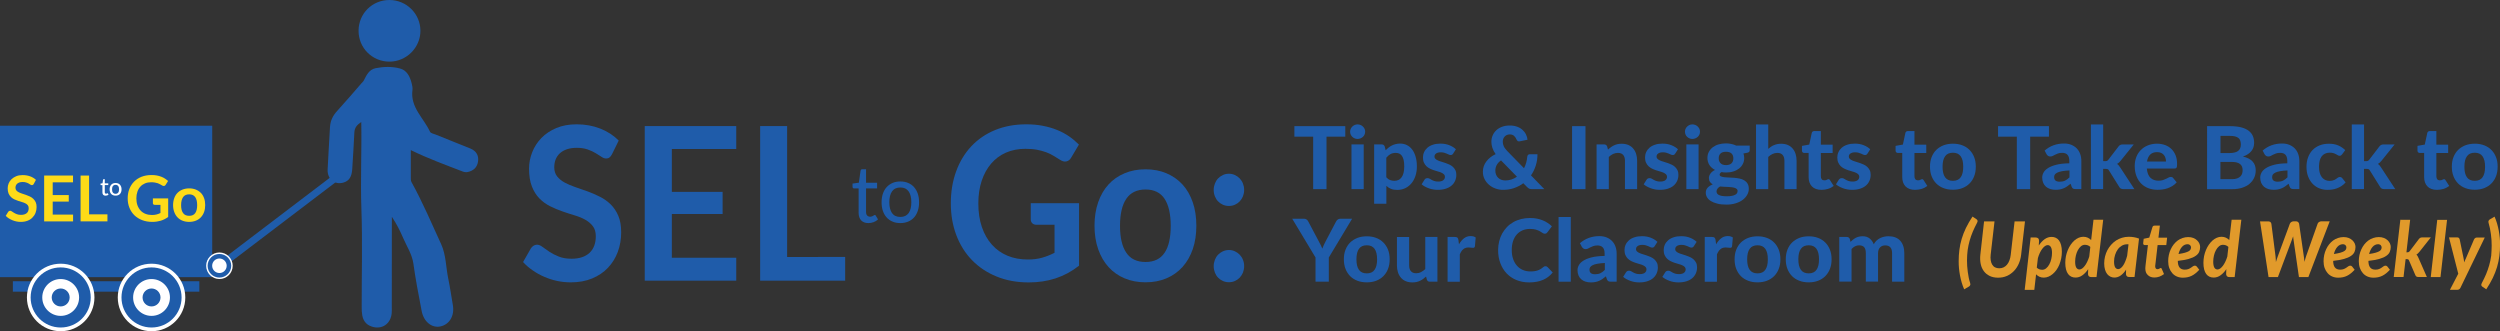 <?xml version="1.0" encoding="utf-8"?>
<!-- Generator: Adobe Illustrator 24.1.0, SVG Export Plug-In . SVG Version: 6.00 Build 0)  -->
<svg version="1.1" id="Layer_1" xmlns="http://www.w3.org/2000/svg" xmlns:xlink="http://www.w3.org/1999/xlink" x="0px" y="0px"
	 viewBox="0 0 423.5 56.11" style="enable-background:new 0 0 423.5 56.11;" xml:space="preserve">
<rect x="0" y="0" width="423.5" height="56.11" fill="#333333" stroke="none"/>
<style type="text/css">
	.st0{fill:#1F5CAA;}
	.st1{fill:#FFFFFF;}
	.st2{fill:#E19A2B;}
	.st3{fill:#FEDB18;}
</style>
<rect x="2.18" y="47.64" class="st0" width="31.59" height="1.77"/>
<rect y="21.3" class="st0" width="35.95" height="25.65"/>
<g>
	<g>
		<circle class="st1" cx="10.28" cy="50.39" r="5.72"/>
		<circle class="st0" cx="10.28" cy="50.39" r="5.09"/>
		<circle class="st1" cx="10.28" cy="50.39" r="3.12"/>
		<circle class="st0" cx="10.28" cy="50.39" r="1.52"/>
	</g>
	<g>
		<circle class="st1" cx="25.67" cy="50.39" r="5.72"/>
		<circle class="st0" cx="25.67" cy="50.39" r="5.09"/>
		<circle class="st1" cx="25.67" cy="50.39" r="3.12"/>
		<circle class="st0" cx="25.67" cy="50.39" r="1.52"/>
	</g>
</g>
<rect x="35.04" y="36.82" transform="matrix(0.796 -0.605 0.605 0.796 -13.004 36.221)" class="st0" width="24.49" height="1.2"/>
<g>
	<path class="st0" d="M69.59,25.43c0,1.61,0,3.11,0,4.61c0,0.28-0.02,0.56,0.13,0.83c1.88,3.4,3.4,6.98,5.02,10.51
		c0.83,1.82,0.79,3.9,1.2,5.85c0.31,1.47,0.51,2.95,0.77,4.43c0.32,1.81-0.55,3.31-2.12,3.64c-1.44,0.3-2.81-0.79-3.16-2.62
		c-0.51-2.66-1.03-5.33-1.4-8.01c-0.23-1.61-1.11-2.91-1.73-4.34c-0.53-1.23-1.13-2.43-1.92-3.61c0,0.33,0,0.66,0,0.99
		c0,5,0.01,10-0.01,15.01c-0.01,1.87-1.34,3.04-3.02,2.7c-1.09-0.22-1.78-0.88-1.98-1.98c-0.08-0.45-0.1-0.92-0.1-1.39
		c-0.01-5.57,0.15-11.15-0.05-16.72c-0.17-4.86,0.07-9.71-0.02-14.66c-0.69,0.45-1.13,0.93-1.17,1.76c-0.09,2.07-0.24,4.14-0.36,6.2
		c-0.08,1.32-0.54,2.04-1.53,2.31c-1.45,0.4-2.71-0.62-2.64-2.21c0.1-2.39,0.28-4.78,0.4-7.17c0.05-1.09,0.48-1.97,1.22-2.77
		c1.4-1.53,2.74-3.11,4.1-4.67c0.14-0.16,0.32-0.31,0.41-0.49c0.45-0.9,0.9-1.86,2-2.08c1.37-0.27,2.78-0.31,4.13,0.05
		c1.19,0.32,1.68,1.37,1.97,2.48c0.1,0.38,0.19,0.79,0.14,1.17c-0.39,2.93,1.89,4.72,2.95,7.02c0.16,0.34,0.6,0.36,0.92,0.5
		c1.98,0.81,3.97,1.58,5.95,2.39c0.97,0.4,1.45,1.16,1.29,2.21c-0.15,0.99-0.78,1.56-1.76,1.77c-0.3,0.06-0.57,0.01-0.84-0.09
		C75.5,27.94,72.6,26.89,69.59,25.43z"/>
	<path class="st0" d="M65.98,0c2.9,0.01,5.25,2.36,5.24,5.23c-0.01,2.86-2.39,5.22-5.27,5.21c-2.9-0.01-5.22-2.33-5.21-5.24
		C60.75,2.29,63.07-0.01,65.98,0z"/>
</g>
<g>
	<circle class="st1" cx="37.17" cy="45.02" r="2.25"/>
	<circle class="st0" cx="37.17" cy="45.02" r="2"/>
	<circle class="st1" cx="37.17" cy="45.02" r="1.23"/>
</g>
<g>
	<g>
		<path class="st0" d="M103.67,26.13c-0.14,0.25-0.28,0.44-0.43,0.55c-0.15,0.12-0.34,0.17-0.57,0.17c-0.24,0-0.5-0.09-0.77-0.28
			c-0.28-0.19-0.61-0.4-1-0.63c-0.38-0.23-0.84-0.44-1.35-0.62s-1.12-0.28-1.83-0.28c-0.63,0-1.19,0.08-1.67,0.24
			s-0.88,0.39-1.2,0.68c-0.32,0.29-0.56,0.64-0.72,1.04c-0.16,0.4-0.24,0.85-0.24,1.33c0,0.62,0.16,1.13,0.48,1.54
			c0.32,0.41,0.75,0.76,1.28,1.05c0.53,0.29,1.14,0.55,1.82,0.78c0.68,0.23,1.38,0.47,2.09,0.73c0.71,0.26,1.41,0.56,2.09,0.91
			c0.68,0.34,1.29,0.78,1.82,1.3c0.53,0.53,0.96,1.17,1.28,1.93c0.32,0.76,0.48,1.68,0.48,2.77c0,1.18-0.19,2.29-0.57,3.32
			c-0.38,1.03-0.94,1.93-1.67,2.7c-0.73,0.77-1.62,1.37-2.68,1.81c-1.05,0.44-2.26,0.66-3.62,0.66c-0.78,0-1.55-0.08-2.31-0.24
			c-0.76-0.16-1.49-0.4-2.18-0.7c-0.7-0.3-1.35-0.66-1.96-1.09c-0.61-0.42-1.16-0.89-1.63-1.41l1.34-2.34
			c0.11-0.17,0.26-0.31,0.44-0.43c0.18-0.11,0.37-0.17,0.58-0.17c0.28,0,0.59,0.12,0.92,0.37c0.33,0.25,0.72,0.52,1.17,0.82
			c0.45,0.3,0.98,0.58,1.59,0.82c0.61,0.25,1.33,0.37,2.18,0.37c1.3,0,2.31-0.33,3.03-0.99c0.71-0.66,1.07-1.6,1.07-2.83
			c0-0.69-0.16-1.25-0.49-1.68c-0.32-0.43-0.75-0.8-1.28-1.1c-0.53-0.3-1.14-0.55-1.82-0.75c-0.68-0.2-1.37-0.43-2.07-0.67
			c-0.7-0.24-1.39-0.53-2.07-0.87c-0.68-0.34-1.29-0.78-1.82-1.32c-0.53-0.54-0.96-1.22-1.28-2.04c-0.32-0.81-0.48-1.82-0.48-3.01
			c0-0.95,0.18-1.88,0.54-2.79c0.36-0.91,0.88-1.71,1.56-2.41c0.68-0.7,1.52-1.26,2.52-1.68c1-0.42,2.14-0.63,3.43-0.63
			c1.45,0,2.79,0.24,4.01,0.72s2.27,1.16,3.13,2.03L103.67,26.13z"/>
		<path class="st0" d="M113.81,25.24v7.26h8.6v3.75h-8.6v7.41h10.91v3.89h-15.5V21.36h15.5v3.88H113.81z"/>
		<path class="st0" d="M143.17,43.53v4.02h-14.4V21.36h4.57v22.17H143.17z"/>
	</g>
	<g>
		<path class="st0" d="M182.79,34.42v10.59c-1.25,0.98-2.58,1.69-3.99,2.15s-2.92,0.68-4.53,0.68c-2.01,0-3.82-0.33-5.45-1
			c-1.63-0.66-3.01-1.59-4.16-2.77c-1.15-1.18-2.04-2.6-2.66-4.24c-0.62-1.64-0.93-3.43-0.93-5.38c0-1.97,0.3-3.77,0.9-5.42
			s1.45-3.05,2.56-4.24c1.11-1.18,2.44-2.1,4.02-2.75c1.58-0.65,3.34-0.98,5.3-0.98c1,0,1.93,0.08,2.8,0.25
			c0.87,0.17,1.67,0.4,2.41,0.7c0.74,0.3,1.42,0.66,2.03,1.08c0.61,0.42,1.17,0.89,1.68,1.4l-1.31,2.21
			c-0.2,0.35-0.47,0.56-0.8,0.64c-0.33,0.08-0.69-0.01-1.07-0.26c-0.37-0.23-0.75-0.46-1.12-0.69c-0.37-0.23-0.79-0.43-1.25-0.6
			c-0.46-0.17-0.97-0.31-1.55-0.42c-0.57-0.11-1.23-0.16-1.98-0.16c-1.21,0-2.31,0.22-3.29,0.65c-0.98,0.43-1.82,1.06-2.51,1.87
			c-0.69,0.81-1.22,1.78-1.6,2.92c-0.37,1.14-0.56,2.4-0.56,3.8c0,1.5,0.2,2.83,0.6,4.01c0.4,1.18,0.97,2.17,1.7,2.99
			c0.73,0.82,1.61,1.44,2.64,1.87c1.03,0.43,2.18,0.64,3.45,0.64c0.91,0,1.72-0.1,2.43-0.31c0.71-0.2,1.41-0.48,2.09-0.83v-4.75
			h-3.09c-0.29,0-0.52-0.09-0.69-0.26c-0.17-0.17-0.25-0.39-0.25-0.64v-2.75H182.79z"/>
		<path class="st0" d="M194.06,28.68c1.29,0,2.47,0.22,3.53,0.67c1.06,0.45,1.97,1.08,2.72,1.9c0.75,0.82,1.33,1.82,1.74,3.01
			c0.41,1.18,0.61,2.51,0.61,3.97c0,1.47-0.2,2.8-0.61,3.98c-0.41,1.18-0.99,2.19-1.74,3.02c-0.75,0.83-1.66,1.47-2.72,1.92
			c-1.06,0.45-2.24,0.67-3.53,0.67c-1.3,0-2.49-0.22-3.55-0.67c-1.07-0.45-1.98-1.09-2.73-1.92c-0.75-0.83-1.34-1.84-1.75-3.02
			c-0.41-1.18-0.62-2.51-0.62-3.98c0-1.46,0.21-2.78,0.62-3.97c0.41-1.18,1-2.19,1.75-3.01c0.75-0.82,1.66-1.46,2.73-1.9
			C191.57,28.9,192.75,28.68,194.06,28.68z M194.06,44.38c1.45,0,2.52-0.52,3.22-1.56s1.04-2.56,1.04-4.56c0-2-0.35-3.53-1.04-4.58
			c-0.7-1.05-1.77-1.58-3.22-1.58c-1.47,0-2.56,0.53-3.27,1.58c-0.71,1.06-1.06,2.58-1.06,4.57c0,1.99,0.35,3.51,1.06,4.55
			C191.49,43.86,192.58,44.38,194.06,44.38z"/>
		<path class="st0" d="M205.6,32.17c0-0.37,0.07-0.73,0.2-1.07c0.13-0.34,0.31-0.63,0.54-0.87c0.23-0.24,0.5-0.43,0.82-0.58
			s0.66-0.22,1.02-0.22c0.36,0,0.7,0.07,1.01,0.22c0.31,0.14,0.58,0.34,0.82,0.58c0.23,0.24,0.42,0.53,0.55,0.87s0.2,0.69,0.2,1.07
			c0,0.39-0.07,0.74-0.2,1.08c-0.14,0.33-0.32,0.62-0.55,0.86c-0.23,0.24-0.5,0.43-0.82,0.57c-0.31,0.14-0.65,0.21-1.01,0.21
			c-0.36,0-0.7-0.07-1.02-0.21c-0.32-0.14-0.59-0.33-0.82-0.57c-0.23-0.24-0.41-0.53-0.54-0.86
			C205.67,32.92,205.6,32.56,205.6,32.17z M205.6,45.09c0-0.37,0.07-0.73,0.2-1.07c0.13-0.34,0.31-0.63,0.54-0.87
			c0.23-0.24,0.5-0.43,0.82-0.58c0.32-0.14,0.66-0.22,1.02-0.22c0.36,0,0.7,0.07,1.01,0.22c0.31,0.14,0.58,0.34,0.82,0.58
			c0.23,0.24,0.42,0.53,0.55,0.87c0.14,0.34,0.2,0.69,0.2,1.07c0,0.39-0.07,0.74-0.2,1.08c-0.14,0.33-0.32,0.62-0.55,0.86
			s-0.5,0.43-0.82,0.57c-0.31,0.14-0.65,0.21-1.01,0.21c-0.36,0-0.7-0.07-1.02-0.21c-0.32-0.14-0.59-0.33-0.82-0.57
			s-0.41-0.53-0.54-0.86C205.67,45.83,205.6,45.47,205.6,45.09z"/>
	</g>
	<g>
		<path class="st0" d="M227.89,23.15h-3.18v8.89h-2.26v-8.89h-3.18v-1.78h8.62V23.15z"/>
		<path class="st0" d="M231.26,22.31c0,0.17-0.04,0.33-0.1,0.48c-0.07,0.15-0.16,0.28-0.28,0.39c-0.12,0.11-0.26,0.2-0.41,0.26
			c-0.16,0.06-0.33,0.1-0.51,0.1c-0.17,0-0.33-0.03-0.48-0.1c-0.15-0.06-0.29-0.15-0.4-0.26c-0.12-0.11-0.21-0.24-0.27-0.39
			c-0.07-0.15-0.1-0.31-0.1-0.48s0.03-0.33,0.1-0.48c0.07-0.15,0.16-0.28,0.27-0.39c0.11-0.11,0.25-0.2,0.4-0.27
			c0.15-0.06,0.31-0.1,0.48-0.1c0.18,0,0.35,0.03,0.51,0.1c0.16,0.06,0.29,0.15,0.41,0.27c0.12,0.11,0.21,0.24,0.28,0.39
			C231.23,21.98,231.26,22.14,231.26,22.31z M231.01,24.46v7.58h-2.07v-7.58H231.01z"/>
		<path class="st0" d="M234.73,25.46c0.16-0.17,0.32-0.32,0.5-0.46s0.36-0.26,0.56-0.36c0.2-0.1,0.42-0.18,0.65-0.23
			c0.23-0.06,0.48-0.09,0.75-0.09c0.42,0,0.8,0.09,1.14,0.26c0.35,0.17,0.65,0.43,0.9,0.76c0.25,0.33,0.44,0.74,0.58,1.22
			c0.14,0.48,0.21,1.03,0.21,1.65c0,0.57-0.08,1.09-0.24,1.58c-0.16,0.48-0.38,0.9-0.67,1.25c-0.29,0.35-0.64,0.63-1.05,0.83
			c-0.41,0.2-0.86,0.3-1.36,0.3c-0.42,0-0.78-0.06-1.07-0.18c-0.29-0.12-0.55-0.29-0.78-0.5v3.02h-2.07V24.46h1.27
			c0.26,0,0.43,0.12,0.52,0.35L234.73,25.46z M234.85,30.04c0.2,0.22,0.41,0.38,0.63,0.46s0.47,0.13,0.73,0.13
			c0.25,0,0.48-0.05,0.68-0.14c0.21-0.09,0.38-0.24,0.53-0.44c0.15-0.2,0.26-0.45,0.34-0.76c0.08-0.31,0.12-0.68,0.12-1.1
			c0-0.42-0.03-0.78-0.1-1.07c-0.07-0.29-0.16-0.53-0.29-0.71c-0.12-0.18-0.27-0.31-0.45-0.39c-0.17-0.08-0.37-0.12-0.58-0.12
			c-0.37,0-0.67,0.07-0.92,0.21c-0.25,0.14-0.48,0.34-0.7,0.61V30.04z"/>
		<path class="st0" d="M246.16,26.02c-0.05,0.08-0.11,0.14-0.17,0.18c-0.06,0.04-0.14,0.06-0.24,0.06c-0.1,0-0.2-0.02-0.31-0.07
			c-0.11-0.05-0.22-0.1-0.35-0.16s-0.28-0.11-0.45-0.16c-0.17-0.05-0.36-0.07-0.58-0.07c-0.33,0-0.6,0.07-0.78,0.2
			c-0.19,0.13-0.28,0.31-0.28,0.53c0,0.15,0.05,0.28,0.16,0.38c0.11,0.1,0.24,0.19,0.42,0.27c0.17,0.08,0.37,0.15,0.59,0.21
			c0.22,0.07,0.45,0.14,0.68,0.22s0.46,0.17,0.68,0.27c0.22,0.1,0.42,0.23,0.59,0.39c0.17,0.16,0.31,0.34,0.42,0.56
			c0.11,0.22,0.16,0.48,0.16,0.79c0,0.37-0.07,0.71-0.21,1.02c-0.14,0.31-0.34,0.58-0.6,0.8c-0.26,0.23-0.59,0.4-0.99,0.53
			c-0.39,0.13-0.85,0.19-1.36,0.19c-0.27,0-0.53-0.02-0.79-0.07c-0.26-0.05-0.51-0.11-0.74-0.2c-0.24-0.09-0.46-0.19-0.66-0.3
			c-0.21-0.11-0.38-0.24-0.53-0.37l0.48-0.76c0.06-0.09,0.12-0.16,0.21-0.21c0.08-0.05,0.19-0.07,0.32-0.07
			c0.12,0,0.24,0.03,0.34,0.09c0.11,0.06,0.22,0.13,0.35,0.2s0.28,0.14,0.46,0.2c0.18,0.06,0.4,0.09,0.66,0.09
			c0.2,0,0.37-0.02,0.52-0.07c0.15-0.04,0.26-0.1,0.35-0.18c0.09-0.08,0.16-0.16,0.2-0.26c0.04-0.1,0.06-0.19,0.06-0.3
			c0-0.17-0.05-0.3-0.16-0.41s-0.25-0.2-0.42-0.28c-0.17-0.08-0.37-0.15-0.6-0.21c-0.22-0.06-0.45-0.13-0.69-0.21
			c-0.23-0.08-0.46-0.17-0.68-0.28c-0.22-0.11-0.42-0.24-0.59-0.41c-0.17-0.16-0.31-0.37-0.42-0.61s-0.16-0.53-0.16-0.87
			c0-0.31,0.06-0.61,0.19-0.89c0.12-0.28,0.31-0.53,0.56-0.75c0.25-0.22,0.56-0.39,0.93-0.51c0.37-0.13,0.8-0.19,1.29-0.19
			c0.55,0,1.05,0.09,1.5,0.27c0.45,0.18,0.82,0.41,1.11,0.69L246.16,26.02z"/>
		<path class="st0" d="M261.61,32.04h-2.03c-0.11,0-0.2,0-0.28-0.01c-0.08-0.01-0.16-0.03-0.23-0.06c-0.07-0.03-0.14-0.07-0.2-0.12
			c-0.06-0.05-0.13-0.11-0.2-0.18l-0.62-0.63c-0.48,0.36-1.01,0.63-1.59,0.83c-0.58,0.2-1.2,0.29-1.86,0.29
			c-0.42,0-0.84-0.07-1.25-0.22c-0.41-0.14-0.77-0.35-1.09-0.62s-0.58-0.59-0.77-0.97c-0.2-0.38-0.29-0.81-0.29-1.28
			c0-0.33,0.05-0.64,0.16-0.93c0.1-0.29,0.25-0.57,0.45-0.82c0.19-0.25,0.42-0.48,0.68-0.68c0.26-0.21,0.55-0.38,0.87-0.53
			c-0.25-0.36-0.44-0.72-0.55-1.06c-0.11-0.34-0.17-0.69-0.17-1.03c0-0.37,0.07-0.73,0.21-1.06c0.14-0.33,0.34-0.63,0.61-0.88
			c0.26-0.25,0.59-0.45,0.98-0.6c0.39-0.15,0.83-0.22,1.32-0.22c0.46,0,0.87,0.07,1.23,0.2c0.36,0.13,0.67,0.31,0.92,0.54
			c0.25,0.23,0.45,0.48,0.59,0.77c0.14,0.29,0.23,0.59,0.26,0.9l-1.32,0.27c-0.25,0.05-0.42-0.05-0.53-0.29
			c-0.1-0.25-0.24-0.46-0.42-0.63c-0.18-0.16-0.42-0.25-0.72-0.25c-0.19,0-0.36,0.03-0.51,0.1c-0.15,0.07-0.28,0.16-0.38,0.27
			c-0.1,0.11-0.18,0.24-0.23,0.39c-0.05,0.15-0.08,0.31-0.08,0.47c0,0.14,0.01,0.27,0.04,0.4c0.03,0.13,0.07,0.26,0.13,0.39
			c0.06,0.13,0.15,0.26,0.25,0.4c0.11,0.14,0.23,0.28,0.38,0.44l2.8,2.87c0.15-0.3,0.28-0.61,0.37-0.94
			c0.09-0.33,0.15-0.67,0.18-1.02c0.02-0.13,0.06-0.23,0.13-0.3c0.07-0.07,0.17-0.11,0.3-0.11h1.3c0,0.68-0.1,1.32-0.29,1.92
			c-0.19,0.6-0.46,1.16-0.81,1.66L261.61,32.04z M254.27,27.17c-0.34,0.25-0.59,0.51-0.74,0.81c-0.15,0.29-0.22,0.6-0.22,0.93
			c0,0.26,0.04,0.48,0.13,0.69c0.08,0.2,0.2,0.38,0.35,0.52c0.15,0.14,0.33,0.26,0.53,0.33s0.43,0.12,0.66,0.12
			c0.39,0,0.75-0.06,1.08-0.17c0.33-0.11,0.64-0.27,0.91-0.47L254.27,27.17z"/>
		<path class="st0" d="M268.58,32.04h-2.27V21.37h2.27V32.04z"/>
		<path class="st0" d="M272.39,25.35c0.15-0.15,0.32-0.28,0.48-0.4c0.17-0.12,0.34-0.23,0.53-0.32c0.19-0.09,0.39-0.16,0.61-0.21
			c0.22-0.05,0.45-0.07,0.71-0.07c0.42,0,0.79,0.07,1.12,0.21c0.33,0.14,0.6,0.34,0.82,0.6s0.39,0.56,0.5,0.91
			c0.11,0.35,0.17,0.74,0.17,1.16v4.81h-2.06v-4.81c0-0.42-0.1-0.75-0.3-0.98c-0.2-0.23-0.5-0.35-0.89-0.35
			c-0.29,0-0.56,0.06-0.82,0.18c-0.25,0.12-0.5,0.29-0.73,0.51v5.45h-2.07v-7.58h1.27c0.26,0,0.43,0.12,0.52,0.35L272.39,25.35z"/>
		<path class="st0" d="M283.78,26.02c-0.05,0.08-0.11,0.14-0.17,0.18c-0.06,0.04-0.14,0.06-0.24,0.06c-0.1,0-0.2-0.02-0.31-0.07
			c-0.11-0.05-0.22-0.1-0.35-0.16s-0.28-0.11-0.45-0.16c-0.17-0.05-0.36-0.07-0.58-0.07c-0.33,0-0.6,0.07-0.78,0.2
			c-0.19,0.13-0.28,0.31-0.28,0.53c0,0.15,0.05,0.28,0.16,0.38c0.11,0.1,0.24,0.19,0.42,0.27c0.17,0.08,0.37,0.15,0.59,0.21
			c0.22,0.07,0.45,0.14,0.68,0.22s0.46,0.17,0.68,0.27c0.22,0.1,0.42,0.23,0.59,0.39c0.17,0.16,0.31,0.34,0.42,0.56
			c0.11,0.22,0.16,0.48,0.16,0.79c0,0.37-0.07,0.71-0.21,1.02c-0.14,0.31-0.34,0.58-0.6,0.8c-0.26,0.23-0.59,0.4-0.99,0.53
			c-0.39,0.13-0.85,0.19-1.36,0.19c-0.27,0-0.53-0.02-0.79-0.07c-0.26-0.05-0.51-0.11-0.74-0.2c-0.24-0.09-0.46-0.19-0.66-0.3
			c-0.21-0.11-0.38-0.24-0.53-0.37l0.48-0.76c0.06-0.09,0.12-0.16,0.21-0.21c0.08-0.05,0.19-0.07,0.32-0.07
			c0.12,0,0.24,0.03,0.34,0.09c0.11,0.06,0.22,0.13,0.35,0.2s0.28,0.14,0.46,0.2c0.18,0.06,0.4,0.09,0.66,0.09
			c0.2,0,0.37-0.02,0.52-0.07c0.15-0.04,0.26-0.1,0.35-0.18c0.09-0.08,0.16-0.16,0.2-0.26c0.04-0.1,0.06-0.19,0.06-0.3
			c0-0.17-0.05-0.3-0.16-0.41s-0.25-0.2-0.42-0.28c-0.17-0.08-0.37-0.15-0.6-0.21c-0.22-0.06-0.45-0.13-0.69-0.21
			c-0.23-0.08-0.46-0.17-0.68-0.28c-0.22-0.11-0.42-0.24-0.59-0.41c-0.17-0.16-0.31-0.37-0.42-0.61s-0.16-0.53-0.16-0.87
			c0-0.31,0.06-0.61,0.19-0.89c0.12-0.28,0.31-0.53,0.56-0.75c0.25-0.22,0.56-0.39,0.93-0.51c0.37-0.13,0.8-0.19,1.29-0.19
			c0.55,0,1.05,0.09,1.5,0.27c0.45,0.18,0.82,0.41,1.11,0.69L283.78,26.02z"/>
		<path class="st0" d="M287.98,22.31c0,0.17-0.04,0.33-0.1,0.48c-0.07,0.15-0.16,0.28-0.28,0.39c-0.12,0.11-0.26,0.2-0.41,0.26
			c-0.16,0.06-0.33,0.1-0.51,0.1c-0.17,0-0.33-0.03-0.48-0.1c-0.15-0.06-0.29-0.15-0.4-0.26c-0.12-0.11-0.21-0.24-0.27-0.39
			c-0.07-0.15-0.1-0.31-0.1-0.48s0.03-0.33,0.1-0.48c0.07-0.15,0.16-0.28,0.27-0.39c0.11-0.11,0.25-0.2,0.4-0.27
			c0.15-0.06,0.31-0.1,0.48-0.1c0.18,0,0.35,0.03,0.51,0.1c0.16,0.06,0.29,0.15,0.41,0.27c0.12,0.11,0.21,0.24,0.28,0.39
			C287.95,21.98,287.98,22.14,287.98,22.31z M287.74,24.46v7.58h-2.07v-7.58H287.74z"/>
		<path class="st0" d="M296.4,24.71v0.74c0,0.12-0.03,0.21-0.1,0.28c-0.07,0.07-0.18,0.12-0.33,0.15l-0.63,0.12
			c0.08,0.24,0.13,0.5,0.13,0.77c0,0.38-0.08,0.72-0.24,1.02c-0.16,0.3-0.37,0.56-0.65,0.77c-0.27,0.21-0.6,0.38-0.97,0.49
			c-0.38,0.12-0.78,0.17-1.21,0.17c-0.28,0-0.53-0.02-0.77-0.07c-0.21,0.13-0.32,0.27-0.32,0.42c0,0.14,0.07,0.25,0.21,0.31
			c0.14,0.06,0.33,0.11,0.56,0.14c0.23,0.03,0.5,0.04,0.79,0.05c0.3,0.01,0.6,0.02,0.91,0.05c0.31,0.02,0.61,0.07,0.91,0.13
			c0.3,0.06,0.56,0.16,0.79,0.3s0.42,0.32,0.56,0.56c0.14,0.23,0.21,0.53,0.21,0.89c0,0.34-0.09,0.67-0.26,0.98
			c-0.17,0.32-0.42,0.6-0.74,0.85c-0.32,0.25-0.72,0.45-1.19,0.6c-0.47,0.15-1,0.23-1.61,0.23c-0.59,0-1.11-0.05-1.55-0.17
			c-0.44-0.11-0.8-0.26-1.09-0.44c-0.29-0.18-0.5-0.4-0.64-0.64s-0.21-0.49-0.21-0.75c0-0.34,0.1-0.63,0.31-0.86
			c0.21-0.23,0.5-0.42,0.87-0.57c-0.19-0.11-0.35-0.25-0.47-0.42c-0.12-0.17-0.18-0.4-0.18-0.68c0-0.23,0.08-0.46,0.25-0.71
			c0.17-0.25,0.43-0.46,0.78-0.63c-0.39-0.21-0.71-0.48-0.94-0.83c-0.23-0.35-0.34-0.75-0.34-1.21c0-0.38,0.08-0.72,0.24-1.02
			c0.16-0.3,0.38-0.56,0.66-0.78c0.28-0.21,0.61-0.38,0.99-0.49c0.38-0.11,0.79-0.17,1.24-0.17c0.66,0,1.24,0.13,1.75,0.38H296.4z
			 M294.35,32.35c0-0.13-0.04-0.24-0.13-0.32c-0.09-0.08-0.2-0.15-0.34-0.2c-0.14-0.05-0.31-0.08-0.51-0.11
			c-0.2-0.02-0.4-0.04-0.62-0.05c-0.22-0.01-0.45-0.02-0.68-0.03c-0.23-0.01-0.46-0.03-0.69-0.05c-0.17,0.1-0.32,0.22-0.43,0.36
			s-0.17,0.3-0.17,0.47c0,0.12,0.03,0.24,0.09,0.34c0.06,0.1,0.15,0.19,0.29,0.26c0.14,0.07,0.31,0.13,0.53,0.17
			c0.22,0.04,0.5,0.06,0.83,0.06c0.34,0,0.63-0.02,0.86-0.07c0.23-0.04,0.42-0.11,0.57-0.19c0.15-0.08,0.25-0.18,0.31-0.29
			C294.31,32.6,294.35,32.48,294.35,32.35z M292.39,27.97c0.42,0,0.74-0.11,0.94-0.32c0.2-0.21,0.3-0.48,0.3-0.82
			c0-0.35-0.1-0.62-0.3-0.82c-0.2-0.2-0.52-0.3-0.94-0.3c-0.43,0-0.74,0.1-0.94,0.3c-0.2,0.2-0.3,0.47-0.3,0.82
			c0,0.33,0.1,0.6,0.3,0.81C291.66,27.86,291.97,27.97,292.39,27.97z"/>
		<path class="st0" d="M299.55,25.21c0.15-0.13,0.3-0.24,0.45-0.35s0.33-0.2,0.5-0.27c0.18-0.08,0.37-0.13,0.57-0.18
			c0.2-0.04,0.42-0.06,0.66-0.06c0.42,0,0.79,0.07,1.12,0.21c0.33,0.14,0.6,0.34,0.82,0.6s0.39,0.56,0.5,0.91
			c0.11,0.35,0.17,0.74,0.17,1.16v4.81h-2.06v-4.81c0-0.42-0.1-0.75-0.3-0.98c-0.2-0.23-0.5-0.35-0.89-0.35
			c-0.29,0-0.56,0.06-0.82,0.18c-0.25,0.12-0.5,0.29-0.73,0.51v5.45h-2.07V21.08h2.07V25.21z"/>
		<path class="st0" d="M308.55,32.16c-0.35,0-0.66-0.05-0.93-0.15c-0.27-0.1-0.5-0.24-0.68-0.43c-0.18-0.19-0.32-0.41-0.42-0.68
			c-0.09-0.27-0.14-0.56-0.14-0.9v-4.09h-0.73c-0.11,0-0.2-0.03-0.28-0.1c-0.08-0.07-0.12-0.17-0.12-0.31v-0.79l1.24-0.22l0.42-1.96
			c0.05-0.22,0.21-0.33,0.46-0.33h1.08v2.31h2v1.41h-2v3.95c0,0.21,0.05,0.38,0.15,0.5c0.1,0.12,0.25,0.18,0.44,0.18
			c0.1,0,0.18-0.01,0.25-0.03c0.07-0.02,0.13-0.05,0.18-0.07s0.1-0.05,0.14-0.07c0.04-0.02,0.09-0.03,0.13-0.03
			c0.06,0,0.11,0.01,0.15,0.04s0.08,0.07,0.12,0.14l0.62,0.97c-0.29,0.22-0.61,0.39-0.97,0.5C309.31,32.1,308.94,32.16,308.55,32.16
			z"/>
		<path class="st0" d="M316.35,26.02c-0.05,0.08-0.11,0.14-0.17,0.18c-0.06,0.04-0.14,0.06-0.24,0.06c-0.1,0-0.2-0.02-0.31-0.07
			c-0.11-0.05-0.22-0.1-0.35-0.16s-0.28-0.11-0.45-0.16c-0.17-0.05-0.36-0.07-0.58-0.07c-0.33,0-0.6,0.07-0.78,0.2
			c-0.19,0.13-0.28,0.31-0.28,0.53c0,0.15,0.05,0.28,0.16,0.38c0.11,0.1,0.24,0.19,0.42,0.27c0.17,0.08,0.37,0.15,0.59,0.21
			c0.22,0.07,0.45,0.14,0.68,0.22s0.46,0.17,0.68,0.27c0.22,0.1,0.42,0.23,0.59,0.39c0.17,0.16,0.31,0.34,0.42,0.56
			c0.11,0.22,0.16,0.48,0.16,0.79c0,0.37-0.07,0.71-0.21,1.02c-0.14,0.31-0.34,0.58-0.6,0.8c-0.26,0.23-0.59,0.4-0.99,0.53
			c-0.39,0.13-0.85,0.19-1.36,0.19c-0.27,0-0.53-0.02-0.79-0.07c-0.26-0.05-0.51-0.11-0.74-0.2c-0.24-0.09-0.46-0.19-0.66-0.3
			c-0.21-0.11-0.38-0.24-0.53-0.37l0.48-0.76c0.06-0.09,0.12-0.16,0.21-0.21c0.08-0.05,0.19-0.07,0.32-0.07
			c0.12,0,0.24,0.03,0.34,0.09c0.11,0.06,0.22,0.13,0.35,0.2s0.28,0.14,0.46,0.2c0.18,0.06,0.4,0.09,0.66,0.09
			c0.2,0,0.37-0.02,0.52-0.07c0.15-0.04,0.26-0.1,0.35-0.18c0.09-0.08,0.16-0.16,0.2-0.26c0.04-0.1,0.06-0.19,0.06-0.3
			c0-0.17-0.05-0.3-0.16-0.41s-0.25-0.2-0.42-0.28c-0.17-0.08-0.37-0.15-0.6-0.21c-0.22-0.06-0.45-0.13-0.69-0.21
			c-0.23-0.08-0.46-0.17-0.68-0.28c-0.22-0.11-0.42-0.24-0.59-0.41c-0.17-0.16-0.31-0.37-0.42-0.61s-0.16-0.53-0.16-0.87
			c0-0.31,0.06-0.61,0.19-0.89c0.12-0.28,0.31-0.53,0.56-0.75c0.25-0.22,0.56-0.39,0.93-0.51c0.37-0.13,0.8-0.19,1.29-0.19
			c0.55,0,1.05,0.09,1.5,0.27c0.45,0.18,0.82,0.41,1.11,0.69L316.35,26.02z"/>
		<path class="st0" d="M324.41,32.16c-0.35,0-0.66-0.05-0.93-0.15c-0.27-0.1-0.5-0.24-0.68-0.43c-0.18-0.19-0.32-0.41-0.42-0.68
			c-0.09-0.27-0.14-0.56-0.14-0.9v-4.09h-0.73c-0.11,0-0.2-0.03-0.28-0.1c-0.08-0.07-0.12-0.17-0.12-0.31v-0.79l1.24-0.22l0.42-1.96
			c0.05-0.22,0.21-0.33,0.46-0.33h1.08v2.31h2v1.41h-2v3.95c0,0.21,0.05,0.38,0.15,0.5c0.1,0.12,0.25,0.18,0.44,0.18
			c0.1,0,0.18-0.01,0.25-0.03c0.07-0.02,0.13-0.05,0.18-0.07s0.1-0.05,0.14-0.07c0.04-0.02,0.09-0.03,0.13-0.03
			c0.06,0,0.11,0.01,0.15,0.04s0.08,0.07,0.12,0.14l0.62,0.97c-0.29,0.22-0.61,0.39-0.97,0.5C325.17,32.1,324.8,32.16,324.41,32.16z
			"/>
		<path class="st0" d="M330.83,24.34c0.58,0,1.11,0.09,1.58,0.27c0.48,0.18,0.88,0.44,1.22,0.78c0.34,0.34,0.6,0.74,0.79,1.22
			c0.19,0.48,0.28,1.02,0.28,1.62c0,0.6-0.09,1.15-0.28,1.63c-0.18,0.48-0.45,0.89-0.79,1.23s-0.75,0.6-1.22,0.78
			c-0.47,0.18-1,0.27-1.58,0.27c-0.58,0-1.12-0.09-1.59-0.27c-0.48-0.18-0.89-0.44-1.23-0.78s-0.6-0.75-0.79-1.23
			c-0.19-0.48-0.28-1.03-0.28-1.63c0-0.6,0.09-1.14,0.28-1.62c0.19-0.48,0.45-0.89,0.79-1.22c0.34-0.33,0.75-0.59,1.23-0.78
			C329.71,24.44,330.24,24.34,330.83,24.34z M330.83,30.63c0.59,0,1.03-0.2,1.31-0.6c0.29-0.4,0.43-0.99,0.43-1.78
			c0-0.78-0.14-1.38-0.43-1.78c-0.29-0.4-0.72-0.6-1.31-0.6c-0.61,0-1.05,0.2-1.33,0.6c-0.29,0.4-0.43,0.99-0.43,1.78
			c0,0.79,0.14,1.38,0.43,1.78C329.78,30.43,330.22,30.63,330.83,30.63z"/>
		<path class="st0" d="M347.09,23.15h-3.18v8.89h-2.26v-8.89h-3.18v-1.78h8.62V23.15z"/>
		<path class="st0" d="M346.36,25.51c0.46-0.4,0.96-0.7,1.51-0.9c0.55-0.2,1.14-0.3,1.78-0.3c0.46,0,0.87,0.07,1.23,0.22
			c0.36,0.15,0.67,0.35,0.92,0.61c0.25,0.26,0.45,0.57,0.58,0.94c0.13,0.36,0.2,0.76,0.2,1.19v4.76h-0.95
			c-0.19,0-0.34-0.03-0.45-0.08c-0.1-0.05-0.19-0.17-0.25-0.34l-0.17-0.49c-0.2,0.17-0.38,0.31-0.57,0.44
			c-0.18,0.13-0.37,0.23-0.57,0.32c-0.19,0.09-0.4,0.15-0.63,0.2s-0.47,0.07-0.75,0.07c-0.34,0-0.65-0.04-0.93-0.13
			c-0.28-0.09-0.52-0.22-0.72-0.39c-0.2-0.17-0.36-0.39-0.47-0.65c-0.11-0.26-0.17-0.56-0.17-0.9c0-0.28,0.07-0.56,0.22-0.84
			c0.15-0.28,0.39-0.53,0.75-0.76s0.82-0.42,1.41-0.57c0.59-0.15,1.32-0.23,2.21-0.25v-0.39c0-0.47-0.1-0.82-0.31-1.05
			c-0.21-0.22-0.5-0.33-0.88-0.33c-0.29,0-0.52,0.03-0.71,0.1c-0.19,0.07-0.36,0.14-0.5,0.21c-0.14,0.08-0.28,0.15-0.4,0.21
			c-0.12,0.07-0.27,0.1-0.44,0.1c-0.14,0-0.27-0.04-0.36-0.11c-0.1-0.07-0.18-0.16-0.24-0.25L346.36,25.51z M350.57,28.87
			c-0.5,0.02-0.92,0.07-1.26,0.13c-0.33,0.06-0.6,0.14-0.8,0.24c-0.2,0.1-0.34,0.21-0.42,0.33c-0.08,0.13-0.12,0.26-0.12,0.41
			c0,0.29,0.08,0.5,0.25,0.62c0.17,0.12,0.4,0.18,0.7,0.18c0.35,0,0.64-0.06,0.9-0.18c0.25-0.12,0.5-0.31,0.75-0.56V28.87z"/>
		<path class="st0" d="M356.28,21.08v6.22h0.34c0.13,0,0.23-0.02,0.31-0.05c0.08-0.04,0.15-0.1,0.23-0.2l1.71-2.23
			c0.08-0.11,0.18-0.2,0.29-0.26c0.11-0.06,0.24-0.09,0.41-0.09h1.89l-2.22,2.76c-0.17,0.23-0.38,0.41-0.61,0.54
			c0.12,0.08,0.21,0.17,0.3,0.27c0.08,0.1,0.17,0.22,0.25,0.35l2.39,3.65h-1.86c-0.16,0-0.3-0.03-0.41-0.08
			c-0.12-0.05-0.21-0.14-0.29-0.28l-1.74-2.79c-0.07-0.12-0.14-0.19-0.22-0.23c-0.08-0.03-0.19-0.05-0.34-0.05h-0.44v3.42h-2.07
			V21.08H356.28z"/>
		<path class="st0" d="M363.67,28.56c0.07,0.71,0.27,1.23,0.62,1.56s0.8,0.49,1.36,0.49c0.28,0,0.53-0.03,0.74-0.1
			c0.21-0.07,0.39-0.14,0.55-0.22c0.16-0.08,0.3-0.15,0.43-0.22c0.13-0.07,0.25-0.1,0.38-0.1c0.16,0,0.29,0.06,0.38,0.18l0.6,0.74
			c-0.22,0.25-0.46,0.46-0.73,0.62c-0.27,0.16-0.54,0.29-0.83,0.39s-0.57,0.16-0.86,0.2c-0.29,0.04-0.57,0.05-0.84,0.05
			c-0.54,0-1.04-0.09-1.51-0.26c-0.47-0.17-0.88-0.43-1.22-0.77c-0.35-0.34-0.62-0.76-0.82-1.27c-0.2-0.5-0.3-1.09-0.3-1.76
			c0-0.51,0.09-1,0.26-1.46c0.17-0.46,0.42-0.85,0.75-1.19c0.33-0.34,0.72-0.61,1.19-0.8s0.99-0.3,1.57-0.3
			c0.5,0,0.95,0.08,1.37,0.23c0.42,0.15,0.78,0.38,1.08,0.67c0.3,0.29,0.54,0.66,0.71,1.08c0.17,0.43,0.25,0.92,0.25,1.47
			c0,0.15-0.01,0.28-0.02,0.37c-0.01,0.1-0.04,0.18-0.08,0.24c-0.04,0.06-0.08,0.1-0.14,0.12c-0.06,0.02-0.14,0.03-0.23,0.03H363.67
			z M366.92,27.36c0-0.21-0.03-0.41-0.09-0.6c-0.06-0.19-0.15-0.36-0.27-0.51c-0.12-0.15-0.28-0.26-0.47-0.35
			c-0.19-0.09-0.42-0.13-0.68-0.13c-0.5,0-0.88,0.14-1.16,0.41c-0.28,0.27-0.46,0.67-0.55,1.18H366.92z"/>
		<path class="st0" d="M377.77,21.37c0.73,0,1.35,0.07,1.87,0.2c0.52,0.13,0.94,0.33,1.27,0.57c0.33,0.25,0.57,0.55,0.72,0.9
			c0.15,0.35,0.22,0.75,0.22,1.18c0,0.25-0.04,0.48-0.11,0.71c-0.07,0.23-0.18,0.44-0.34,0.64c-0.15,0.2-0.35,0.38-0.59,0.54
			c-0.24,0.16-0.53,0.3-0.86,0.41c0.74,0.17,1.29,0.45,1.64,0.84c0.36,0.39,0.53,0.89,0.53,1.51c0,0.45-0.09,0.87-0.27,1.26
			c-0.18,0.39-0.44,0.72-0.78,1.01c-0.34,0.28-0.76,0.51-1.26,0.67c-0.5,0.16-1.07,0.24-1.71,0.24h-4.22V21.37H377.77z
			 M376.15,23.05v2.88h1.48c0.32,0,0.6-0.03,0.84-0.08c0.25-0.05,0.45-0.13,0.62-0.25c0.17-0.11,0.29-0.26,0.38-0.45
			s0.13-0.4,0.13-0.67c0-0.26-0.04-0.49-0.11-0.68c-0.07-0.19-0.18-0.34-0.33-0.45c-0.15-0.11-0.34-0.19-0.57-0.25
			c-0.23-0.05-0.5-0.08-0.82-0.08H376.15z M378.08,30.35c0.36,0,0.66-0.04,0.89-0.13c0.23-0.09,0.42-0.2,0.56-0.34
			c0.14-0.14,0.24-0.31,0.29-0.49c0.05-0.18,0.08-0.37,0.08-0.57c0-0.22-0.03-0.41-0.1-0.58c-0.07-0.17-0.17-0.32-0.32-0.44
			c-0.15-0.12-0.33-0.21-0.57-0.28c-0.23-0.06-0.52-0.09-0.86-0.09h-1.91v2.92H378.08z"/>
		<path class="st0" d="M383.29,25.51c0.46-0.4,0.96-0.7,1.51-0.9c0.55-0.2,1.14-0.3,1.78-0.3c0.46,0,0.87,0.07,1.23,0.22
			c0.36,0.15,0.67,0.35,0.92,0.61c0.25,0.26,0.45,0.57,0.58,0.94c0.13,0.36,0.2,0.76,0.2,1.19v4.76h-0.95
			c-0.19,0-0.34-0.03-0.45-0.08c-0.1-0.05-0.19-0.17-0.25-0.34l-0.17-0.49c-0.2,0.17-0.38,0.31-0.57,0.44
			c-0.18,0.13-0.37,0.23-0.57,0.32c-0.19,0.09-0.4,0.15-0.63,0.2s-0.47,0.07-0.75,0.07c-0.34,0-0.65-0.04-0.93-0.13
			c-0.28-0.09-0.52-0.22-0.72-0.39c-0.2-0.17-0.36-0.39-0.47-0.65c-0.11-0.26-0.17-0.56-0.17-0.9c0-0.28,0.07-0.56,0.22-0.84
			c0.15-0.28,0.39-0.53,0.75-0.76s0.82-0.42,1.41-0.57c0.59-0.15,1.32-0.23,2.21-0.25v-0.39c0-0.47-0.1-0.82-0.31-1.05
			c-0.21-0.22-0.5-0.33-0.88-0.33c-0.29,0-0.52,0.03-0.71,0.1c-0.19,0.07-0.36,0.14-0.5,0.21c-0.14,0.08-0.28,0.15-0.4,0.21
			c-0.12,0.07-0.27,0.1-0.44,0.1c-0.14,0-0.27-0.04-0.36-0.11c-0.1-0.07-0.18-0.16-0.24-0.25L383.29,25.51z M387.5,28.87
			c-0.5,0.02-0.92,0.07-1.26,0.13c-0.33,0.06-0.6,0.14-0.8,0.24c-0.2,0.1-0.34,0.21-0.42,0.33c-0.08,0.13-0.12,0.26-0.12,0.41
			c0,0.29,0.08,0.5,0.25,0.62c0.17,0.12,0.4,0.18,0.7,0.18c0.35,0,0.64-0.06,0.9-0.18c0.25-0.12,0.5-0.31,0.75-0.56V28.87z"/>
		<path class="st0" d="M396.75,26.15c-0.06,0.08-0.12,0.14-0.18,0.18c-0.06,0.04-0.15,0.06-0.25,0.06c-0.1,0-0.2-0.03-0.29-0.09
			c-0.09-0.06-0.2-0.12-0.32-0.18c-0.12-0.07-0.26-0.13-0.43-0.18c-0.17-0.06-0.37-0.08-0.62-0.08c-0.31,0-0.58,0.06-0.81,0.17
			c-0.23,0.11-0.42,0.27-0.57,0.47c-0.15,0.21-0.26,0.46-0.33,0.75c-0.07,0.29-0.11,0.62-0.11,0.99c0,0.77,0.16,1.37,0.48,1.78
			s0.75,0.62,1.3,0.62c0.19,0,0.35-0.02,0.49-0.05c0.14-0.03,0.26-0.07,0.36-0.12c0.1-0.05,0.19-0.1,0.27-0.16
			c0.08-0.06,0.15-0.11,0.21-0.16c0.07-0.05,0.13-0.09,0.2-0.12s0.14-0.05,0.23-0.05c0.16,0,0.28,0.06,0.38,0.18l0.59,0.74
			c-0.22,0.25-0.46,0.46-0.71,0.62c-0.25,0.16-0.51,0.29-0.78,0.39s-0.54,0.16-0.81,0.2c-0.27,0.04-0.55,0.05-0.82,0.05
			c-0.47,0-0.92-0.09-1.35-0.26c-0.43-0.17-0.8-0.43-1.12-0.76c-0.32-0.33-0.57-0.74-0.76-1.23s-0.28-1.04-0.28-1.66
			c0-0.55,0.08-1.07,0.25-1.54c0.17-0.48,0.41-0.89,0.73-1.24c0.32-0.35,0.72-0.62,1.19-0.82c0.47-0.2,1.02-0.3,1.64-0.3
			c0.59,0,1.11,0.09,1.55,0.28c0.45,0.19,0.85,0.46,1.2,0.81L396.75,26.15z"/>
		<path class="st0" d="M400.47,21.08v6.22h0.34c0.13,0,0.23-0.02,0.31-0.05c0.08-0.04,0.15-0.1,0.23-0.2l1.71-2.23
			c0.08-0.11,0.18-0.2,0.29-0.26c0.11-0.06,0.24-0.09,0.41-0.09h1.89l-2.22,2.76c-0.17,0.23-0.38,0.41-0.61,0.54
			c0.12,0.08,0.21,0.17,0.3,0.27c0.08,0.1,0.17,0.22,0.25,0.35l2.39,3.65h-1.86c-0.16,0-0.3-0.03-0.41-0.08
			c-0.12-0.05-0.21-0.14-0.29-0.28l-1.74-2.79c-0.07-0.12-0.14-0.19-0.22-0.23c-0.08-0.03-0.19-0.05-0.34-0.05h-0.44v3.42h-2.07
			V21.08H400.47z"/>
		<path class="st0" d="M412.82,32.16c-0.35,0-0.66-0.05-0.93-0.15c-0.27-0.1-0.5-0.24-0.68-0.43c-0.18-0.19-0.32-0.41-0.42-0.68
			c-0.09-0.27-0.14-0.56-0.14-0.9v-4.09h-0.73c-0.11,0-0.2-0.03-0.28-0.1c-0.08-0.07-0.12-0.17-0.12-0.31v-0.79l1.24-0.22l0.42-1.96
			c0.05-0.22,0.21-0.33,0.46-0.33h1.08v2.31h2v1.41h-2v3.95c0,0.21,0.05,0.38,0.15,0.5c0.1,0.12,0.25,0.18,0.44,0.18
			c0.1,0,0.18-0.01,0.25-0.03c0.07-0.02,0.13-0.05,0.18-0.07s0.1-0.05,0.14-0.07c0.04-0.02,0.09-0.03,0.13-0.03
			c0.06,0,0.11,0.01,0.15,0.04s0.08,0.07,0.12,0.14l0.62,0.97c-0.29,0.22-0.61,0.39-0.97,0.5C413.57,32.1,413.2,32.16,412.82,32.16z
			"/>
		<path class="st0" d="M419.23,24.34c0.58,0,1.11,0.09,1.58,0.27c0.48,0.18,0.88,0.44,1.22,0.78c0.34,0.34,0.6,0.74,0.79,1.22
			c0.19,0.48,0.28,1.02,0.28,1.62c0,0.6-0.09,1.15-0.28,1.63c-0.18,0.48-0.45,0.89-0.79,1.23s-0.75,0.6-1.22,0.78
			c-0.47,0.18-1,0.27-1.58,0.27c-0.58,0-1.12-0.09-1.59-0.27c-0.48-0.18-0.89-0.44-1.23-0.78s-0.6-0.75-0.79-1.23
			c-0.19-0.48-0.28-1.03-0.28-1.63c0-0.6,0.09-1.14,0.28-1.62c0.19-0.48,0.45-0.89,0.79-1.22c0.34-0.33,0.75-0.59,1.23-0.78
			C418.11,24.44,418.64,24.34,419.23,24.34z M419.23,30.63c0.59,0,1.03-0.2,1.31-0.6c0.29-0.4,0.43-0.99,0.43-1.78
			c0-0.78-0.14-1.38-0.43-1.78c-0.29-0.4-0.72-0.6-1.31-0.6c-0.61,0-1.05,0.2-1.33,0.6c-0.29,0.4-0.43,0.99-0.43,1.78
			c0,0.79,0.14,1.38,0.43,1.78C418.18,30.43,418.62,30.63,419.23,30.63z"/>
		<path class="st0" d="M225.1,43.62v4.1h-2.25v-4.1l-3.95-6.57h1.98c0.19,0,0.35,0.05,0.47,0.14c0.12,0.09,0.21,0.21,0.28,0.35
			l1.78,3.36c0.12,0.23,0.23,0.44,0.33,0.63c0.1,0.2,0.18,0.39,0.26,0.59c0.07-0.2,0.15-0.39,0.24-0.59c0.09-0.2,0.2-0.41,0.31-0.63
			l1.77-3.36c0.06-0.12,0.15-0.23,0.27-0.33c0.12-0.1,0.27-0.16,0.46-0.16h2L225.1,43.62z"/>
		<path class="st0" d="M231.54,40.03c0.58,0,1.11,0.09,1.58,0.27c0.48,0.18,0.88,0.44,1.22,0.78c0.34,0.34,0.6,0.74,0.79,1.22
			c0.19,0.48,0.28,1.02,0.28,1.62c0,0.6-0.09,1.15-0.28,1.63c-0.18,0.48-0.45,0.89-0.79,1.23c-0.34,0.34-0.75,0.6-1.22,0.78
			c-0.47,0.18-1,0.27-1.58,0.27c-0.58,0-1.12-0.09-1.59-0.27c-0.48-0.18-0.89-0.44-1.23-0.78c-0.34-0.34-0.6-0.75-0.79-1.23
			c-0.19-0.48-0.28-1.03-0.28-1.63c0-0.6,0.09-1.14,0.28-1.62s0.45-0.89,0.79-1.22c0.34-0.33,0.75-0.59,1.23-0.78
			C230.42,40.12,230.95,40.03,231.54,40.03z M231.54,46.31c0.59,0,1.03-0.2,1.31-0.6c0.29-0.4,0.43-0.99,0.43-1.78
			c0-0.78-0.14-1.38-0.43-1.78c-0.29-0.4-0.72-0.6-1.31-0.6c-0.61,0-1.05,0.2-1.33,0.6c-0.29,0.4-0.43,0.99-0.43,1.78
			c0,0.79,0.14,1.38,0.43,1.78C230.49,46.11,230.93,46.31,231.54,46.31z"/>
		<path class="st0" d="M243.5,40.14v7.58h-1.28c-0.26,0-0.43-0.12-0.51-0.35l-0.13-0.53c-0.16,0.15-0.32,0.28-0.48,0.4
			c-0.17,0.12-0.34,0.23-0.53,0.32c-0.19,0.09-0.39,0.16-0.61,0.21c-0.22,0.05-0.45,0.07-0.71,0.07c-0.42,0-0.79-0.07-1.12-0.21
			c-0.33-0.14-0.6-0.34-0.82-0.6c-0.22-0.25-0.39-0.56-0.5-0.91c-0.11-0.35-0.17-0.74-0.17-1.16v-4.81h2.07v4.81
			c0,0.42,0.1,0.75,0.3,0.98c0.2,0.23,0.49,0.35,0.88,0.35c0.29,0,0.56-0.06,0.82-0.19c0.25-0.13,0.5-0.3,0.73-0.51v-5.45H243.5z"/>
		<path class="st0" d="M247.15,41.39c0.24-0.43,0.53-0.77,0.85-1.02c0.32-0.25,0.7-0.38,1.12-0.38c0.35,0,0.64,0.08,0.86,0.24
			l-0.13,1.5c-0.03,0.1-0.06,0.17-0.12,0.2c-0.05,0.04-0.12,0.05-0.21,0.05c-0.08,0-0.2-0.01-0.34-0.03
			c-0.15-0.02-0.29-0.03-0.42-0.03c-0.19,0-0.36,0.03-0.51,0.08c-0.15,0.05-0.28,0.13-0.39,0.23c-0.12,0.1-0.22,0.22-0.31,0.36
			c-0.09,0.14-0.18,0.3-0.26,0.49v4.64h-2.07v-7.58h1.22c0.21,0,0.36,0.04,0.44,0.11c0.08,0.07,0.14,0.2,0.17,0.38L247.15,41.39z"/>
		<path class="st0" d="M261.82,45.1c0.12,0,0.23,0.04,0.32,0.13l0.89,0.93c-0.44,0.55-0.99,0.97-1.64,1.25
			c-0.65,0.28-1.43,0.43-2.33,0.43c-0.82,0-1.55-0.14-2.2-0.41c-0.65-0.27-1.2-0.65-1.66-1.14c-0.46-0.49-0.8-1.06-1.05-1.73
			c-0.25-0.67-0.37-1.39-0.37-2.18c0-0.53,0.06-1.03,0.18-1.51c0.12-0.48,0.29-0.92,0.51-1.32c0.23-0.4,0.5-0.76,0.81-1.09
			s0.68-0.6,1.08-0.83c0.4-0.23,0.84-0.4,1.31-0.52c0.47-0.12,0.98-0.18,1.51-0.18c0.4,0,0.78,0.03,1.14,0.1
			c0.36,0.07,0.69,0.16,1,0.29c0.31,0.12,0.6,0.27,0.86,0.45c0.26,0.17,0.5,0.36,0.71,0.57l-0.76,1.01
			c-0.04,0.06-0.1,0.12-0.17,0.17c-0.07,0.05-0.17,0.07-0.29,0.07s-0.24-0.04-0.36-0.13c-0.12-0.08-0.27-0.18-0.45-0.28
			c-0.18-0.1-0.4-0.2-0.67-0.28c-0.27-0.08-0.61-0.12-1.02-0.12c-0.46,0-0.87,0.08-1.25,0.24c-0.38,0.16-0.71,0.4-0.98,0.7
			c-0.27,0.31-0.48,0.68-0.63,1.13s-0.22,0.95-0.22,1.52c0,0.57,0.08,1.08,0.24,1.53c0.16,0.45,0.38,0.83,0.67,1.14
			c0.28,0.31,0.61,0.54,0.99,0.7c0.38,0.16,0.78,0.24,1.21,0.24c0.25,0,0.49-0.01,0.69-0.04c0.21-0.02,0.4-0.07,0.58-0.13
			c0.18-0.06,0.34-0.13,0.5-0.23c0.16-0.09,0.32-0.21,0.48-0.35c0.05-0.04,0.11-0.08,0.17-0.11
			C261.68,45.11,261.75,45.1,261.82,45.1z"/>
		<path class="st0" d="M266.09,36.76v10.96h-2.07V36.76H266.09z"/>
		<path class="st0" d="M267.64,41.2c0.46-0.4,0.96-0.7,1.51-0.9c0.55-0.2,1.14-0.3,1.78-0.3c0.46,0,0.87,0.07,1.23,0.22
			c0.36,0.15,0.67,0.35,0.92,0.61c0.25,0.26,0.45,0.57,0.58,0.94c0.13,0.36,0.2,0.76,0.2,1.19v4.76h-0.95
			c-0.19,0-0.34-0.03-0.45-0.08c-0.1-0.05-0.19-0.17-0.25-0.34l-0.17-0.49c-0.2,0.17-0.38,0.31-0.57,0.44s-0.37,0.23-0.57,0.32
			c-0.19,0.09-0.4,0.15-0.63,0.2c-0.22,0.04-0.47,0.07-0.75,0.07c-0.34,0-0.65-0.04-0.93-0.13c-0.28-0.09-0.52-0.22-0.72-0.39
			c-0.2-0.17-0.36-0.39-0.47-0.65c-0.11-0.26-0.17-0.56-0.17-0.9c0-0.28,0.07-0.56,0.22-0.84c0.15-0.28,0.39-0.53,0.75-0.76
			s0.82-0.42,1.41-0.57c0.59-0.15,1.32-0.23,2.21-0.25v-0.39c0-0.47-0.1-0.82-0.31-1.05c-0.21-0.22-0.5-0.33-0.88-0.33
			c-0.29,0-0.52,0.03-0.71,0.1c-0.19,0.07-0.36,0.14-0.5,0.21c-0.14,0.08-0.28,0.15-0.4,0.21c-0.12,0.07-0.27,0.1-0.44,0.1
			c-0.14,0-0.27-0.04-0.36-0.11s-0.18-0.16-0.24-0.25L267.64,41.2z M271.86,44.55c-0.5,0.02-0.92,0.07-1.26,0.13s-0.6,0.14-0.8,0.24
			s-0.34,0.21-0.42,0.33c-0.08,0.13-0.12,0.26-0.12,0.41c0,0.29,0.08,0.5,0.25,0.62c0.17,0.12,0.4,0.18,0.7,0.18
			c0.35,0,0.64-0.06,0.9-0.18c0.25-0.12,0.5-0.31,0.75-0.56V44.55z"/>
		<path class="st0" d="M280.3,41.7c-0.05,0.08-0.11,0.14-0.17,0.18c-0.06,0.04-0.14,0.06-0.24,0.06c-0.1,0-0.2-0.02-0.31-0.07
			c-0.11-0.05-0.22-0.1-0.35-0.16c-0.13-0.06-0.28-0.11-0.45-0.16c-0.17-0.05-0.36-0.07-0.58-0.07c-0.33,0-0.6,0.07-0.78,0.2
			c-0.19,0.13-0.28,0.31-0.28,0.53c0,0.15,0.05,0.28,0.16,0.38c0.11,0.1,0.24,0.19,0.42,0.27c0.17,0.08,0.37,0.15,0.59,0.21
			c0.22,0.07,0.45,0.14,0.68,0.22c0.23,0.08,0.46,0.17,0.68,0.27c0.22,0.1,0.42,0.23,0.59,0.39c0.17,0.16,0.31,0.34,0.42,0.56
			c0.11,0.22,0.16,0.48,0.16,0.79c0,0.37-0.07,0.71-0.21,1.02c-0.14,0.31-0.34,0.58-0.6,0.8c-0.26,0.23-0.59,0.4-0.99,0.53
			c-0.39,0.13-0.85,0.19-1.36,0.19c-0.27,0-0.53-0.02-0.79-0.07c-0.26-0.05-0.51-0.11-0.74-0.2c-0.24-0.09-0.46-0.19-0.66-0.3
			c-0.21-0.11-0.38-0.24-0.53-0.37l0.48-0.76c0.06-0.09,0.12-0.16,0.21-0.21c0.08-0.05,0.19-0.07,0.32-0.07
			c0.12,0,0.24,0.03,0.34,0.09c0.11,0.06,0.22,0.13,0.35,0.2c0.13,0.07,0.28,0.14,0.46,0.2c0.18,0.06,0.4,0.09,0.66,0.09
			c0.2,0,0.37-0.02,0.52-0.07c0.15-0.04,0.26-0.1,0.35-0.18c0.09-0.08,0.16-0.16,0.2-0.26c0.04-0.1,0.06-0.19,0.06-0.3
			c0-0.17-0.05-0.3-0.16-0.41c-0.11-0.11-0.25-0.2-0.42-0.28c-0.17-0.08-0.37-0.15-0.6-0.21c-0.22-0.06-0.45-0.13-0.69-0.21
			c-0.23-0.08-0.46-0.17-0.68-0.28c-0.22-0.11-0.42-0.24-0.59-0.41c-0.17-0.16-0.31-0.37-0.42-0.61s-0.16-0.53-0.16-0.87
			c0-0.31,0.06-0.61,0.19-0.89c0.12-0.28,0.31-0.53,0.56-0.75c0.25-0.22,0.56-0.39,0.93-0.51c0.37-0.13,0.8-0.19,1.29-0.19
			c0.55,0,1.05,0.09,1.5,0.27c0.45,0.18,0.82,0.41,1.11,0.69L280.3,41.7z"/>
		<path class="st0" d="M286.94,41.7c-0.05,0.08-0.11,0.14-0.17,0.18c-0.06,0.04-0.14,0.06-0.24,0.06c-0.1,0-0.2-0.02-0.31-0.07
			c-0.11-0.05-0.22-0.1-0.35-0.16c-0.13-0.06-0.28-0.11-0.45-0.16c-0.17-0.05-0.36-0.07-0.58-0.07c-0.33,0-0.6,0.07-0.78,0.2
			c-0.19,0.13-0.28,0.31-0.28,0.53c0,0.15,0.05,0.28,0.16,0.38c0.11,0.1,0.24,0.19,0.42,0.27c0.17,0.08,0.37,0.15,0.59,0.21
			c0.22,0.07,0.45,0.14,0.68,0.22c0.23,0.08,0.46,0.17,0.68,0.27c0.22,0.1,0.42,0.23,0.59,0.39c0.17,0.16,0.31,0.34,0.42,0.56
			c0.11,0.22,0.16,0.48,0.16,0.79c0,0.37-0.07,0.71-0.21,1.02c-0.14,0.31-0.34,0.58-0.6,0.8c-0.26,0.23-0.59,0.4-0.99,0.53
			c-0.39,0.13-0.85,0.19-1.36,0.19c-0.27,0-0.53-0.02-0.79-0.07c-0.26-0.05-0.51-0.11-0.74-0.2c-0.24-0.09-0.46-0.19-0.66-0.3
			c-0.21-0.11-0.38-0.24-0.53-0.37l0.48-0.76c0.06-0.09,0.12-0.16,0.21-0.21c0.08-0.05,0.19-0.07,0.32-0.07
			c0.12,0,0.24,0.03,0.34,0.09c0.11,0.06,0.22,0.13,0.35,0.2c0.13,0.07,0.28,0.14,0.46,0.2c0.18,0.06,0.4,0.09,0.66,0.09
			c0.2,0,0.37-0.02,0.52-0.07c0.15-0.04,0.26-0.1,0.35-0.18c0.09-0.08,0.16-0.16,0.2-0.26c0.04-0.1,0.06-0.19,0.06-0.3
			c0-0.17-0.05-0.3-0.16-0.41c-0.11-0.11-0.25-0.2-0.42-0.28c-0.17-0.08-0.37-0.15-0.6-0.21c-0.22-0.06-0.45-0.13-0.69-0.21
			c-0.23-0.08-0.46-0.17-0.68-0.28c-0.22-0.11-0.42-0.24-0.59-0.41c-0.17-0.16-0.31-0.37-0.42-0.61s-0.16-0.53-0.16-0.87
			c0-0.31,0.06-0.61,0.19-0.89c0.12-0.28,0.31-0.53,0.56-0.75c0.25-0.22,0.56-0.39,0.93-0.51c0.37-0.13,0.8-0.19,1.29-0.19
			c0.55,0,1.05,0.09,1.5,0.27c0.45,0.18,0.82,0.41,1.11,0.69L286.94,41.7z"/>
		<path class="st0" d="M290.71,41.39c0.24-0.43,0.53-0.77,0.85-1.02c0.32-0.25,0.7-0.38,1.12-0.38c0.35,0,0.64,0.08,0.86,0.24
			l-0.13,1.5c-0.03,0.1-0.06,0.17-0.12,0.2c-0.05,0.04-0.12,0.05-0.21,0.05c-0.08,0-0.2-0.01-0.34-0.03
			c-0.15-0.02-0.29-0.03-0.42-0.03c-0.19,0-0.36,0.03-0.51,0.08c-0.15,0.05-0.28,0.13-0.39,0.23c-0.12,0.1-0.22,0.22-0.31,0.36
			c-0.09,0.14-0.18,0.3-0.26,0.49v4.64h-2.07v-7.58h1.22c0.21,0,0.36,0.04,0.44,0.11c0.08,0.07,0.14,0.2,0.17,0.38L290.71,41.39z"/>
		<path class="st0" d="M297.73,40.03c0.58,0,1.11,0.09,1.58,0.27c0.48,0.18,0.88,0.44,1.22,0.78c0.34,0.34,0.6,0.74,0.79,1.22
			c0.19,0.48,0.28,1.02,0.28,1.62c0,0.6-0.09,1.15-0.28,1.63c-0.18,0.48-0.45,0.89-0.79,1.23c-0.34,0.34-0.75,0.6-1.22,0.78
			c-0.47,0.18-1,0.27-1.58,0.27c-0.58,0-1.12-0.09-1.59-0.27c-0.48-0.18-0.89-0.44-1.23-0.78c-0.34-0.34-0.6-0.75-0.79-1.23
			c-0.19-0.48-0.28-1.03-0.28-1.63c0-0.6,0.09-1.14,0.28-1.62s0.45-0.89,0.79-1.22c0.34-0.33,0.75-0.59,1.23-0.78
			C296.62,40.12,297.15,40.03,297.73,40.03z M297.73,46.31c0.59,0,1.03-0.2,1.31-0.6c0.29-0.4,0.43-0.99,0.43-1.78
			c0-0.78-0.14-1.38-0.43-1.78c-0.29-0.4-0.72-0.6-1.31-0.6c-0.61,0-1.05,0.2-1.33,0.6c-0.29,0.4-0.43,0.99-0.43,1.78
			c0,0.79,0.14,1.38,0.43,1.78C296.69,46.11,297.13,46.31,297.73,46.31z"/>
		<path class="st0" d="M306.4,40.03c0.58,0,1.11,0.09,1.58,0.27c0.48,0.18,0.88,0.44,1.22,0.78c0.34,0.34,0.6,0.74,0.79,1.22
			c0.19,0.48,0.28,1.02,0.28,1.62c0,0.6-0.09,1.15-0.28,1.63c-0.18,0.48-0.45,0.89-0.79,1.23c-0.34,0.34-0.75,0.6-1.22,0.78
			c-0.47,0.18-1,0.27-1.58,0.27c-0.58,0-1.12-0.09-1.59-0.27c-0.48-0.18-0.89-0.44-1.23-0.78c-0.34-0.34-0.6-0.75-0.79-1.23
			c-0.19-0.48-0.28-1.03-0.28-1.63c0-0.6,0.09-1.14,0.28-1.62s0.45-0.89,0.79-1.22c0.34-0.33,0.75-0.59,1.23-0.78
			C305.28,40.12,305.81,40.03,306.4,40.03z M306.4,46.31c0.59,0,1.03-0.2,1.31-0.6c0.29-0.4,0.43-0.99,0.43-1.78
			c0-0.78-0.14-1.38-0.43-1.78c-0.29-0.4-0.72-0.6-1.31-0.6c-0.61,0-1.05,0.2-1.33,0.6c-0.29,0.4-0.43,0.99-0.43,1.78
			c0,0.79,0.14,1.38,0.43,1.78C305.35,46.11,305.79,46.31,306.4,46.31z"/>
		<path class="st0" d="M311.57,47.72v-7.58h1.27c0.26,0,0.43,0.12,0.52,0.35l0.12,0.49c0.13-0.14,0.27-0.26,0.42-0.38
			c0.14-0.12,0.3-0.22,0.46-0.31c0.17-0.09,0.34-0.15,0.54-0.2c0.19-0.05,0.4-0.07,0.63-0.07c0.47,0,0.87,0.12,1.18,0.37
			c0.31,0.25,0.54,0.58,0.71,0.99c0.12-0.24,0.28-0.45,0.46-0.62c0.18-0.17,0.38-0.31,0.6-0.42c0.22-0.11,0.45-0.19,0.69-0.24
			c0.24-0.05,0.49-0.08,0.73-0.08c0.43,0,0.82,0.06,1.15,0.19s0.62,0.31,0.84,0.56c0.23,0.25,0.4,0.55,0.52,0.91
			s0.18,0.76,0.18,1.22v4.81h-2.07v-4.81c0-0.89-0.39-1.33-1.16-1.33c-0.17,0-0.34,0.03-0.48,0.08c-0.15,0.06-0.28,0.14-0.39,0.25
			c-0.11,0.11-0.2,0.25-0.26,0.42s-0.09,0.36-0.09,0.57v4.81h-2.07v-4.81c0-0.48-0.1-0.82-0.29-1.03c-0.19-0.2-0.48-0.3-0.85-0.3
			c-0.24,0-0.47,0.05-0.68,0.16c-0.21,0.11-0.41,0.26-0.6,0.46v5.52H311.57z"/>
	</g>
	<g>
		<path class="st2" d="M333.21,44.13c0,0.29,0.01,0.61,0.03,0.93c0.02,0.33,0.05,0.66,0.1,0.99c0.04,0.33,0.1,0.65,0.16,0.97
			s0.14,0.61,0.23,0.87c0.03,0.1,0.05,0.18,0.05,0.25s-0.01,0.13-0.04,0.18c-0.02,0.05-0.06,0.1-0.1,0.14
			c-0.04,0.04-0.09,0.07-0.14,0.1l-0.77,0.45c-0.16-0.36-0.3-0.75-0.42-1.15c-0.12-0.4-0.21-0.81-0.29-1.22
			c-0.08-0.41-0.13-0.82-0.17-1.22s-0.05-0.79-0.05-1.17c0-0.66,0.04-1.3,0.12-1.93c0.08-0.62,0.21-1.24,0.39-1.85
			s0.42-1.23,0.72-1.85c0.3-0.62,0.67-1.26,1.11-1.93l0.68,0.45c0.04,0.03,0.08,0.06,0.11,0.1c0.03,0.04,0.05,0.08,0.07,0.14
			c0.01,0.05,0.01,0.11-0.01,0.19c-0.02,0.07-0.05,0.15-0.11,0.24c-0.25,0.47-0.48,0.95-0.69,1.44c-0.21,0.49-0.38,1-0.53,1.51
			c-0.15,0.52-0.26,1.06-0.34,1.62C333.25,42.95,333.21,43.53,333.21,44.13z"/>
		<path class="st2" d="M338.67,45.45c0.27,0,0.51-0.05,0.74-0.16c0.22-0.11,0.42-0.26,0.58-0.46c0.17-0.2,0.3-0.44,0.41-0.73
			c0.11-0.28,0.18-0.6,0.22-0.95l0.65-5.64h1.76l-0.65,5.64c-0.06,0.56-0.21,1.08-0.42,1.56c-0.22,0.48-0.49,0.89-0.83,1.23
			c-0.34,0.34-0.73,0.61-1.18,0.81c-0.45,0.2-0.94,0.29-1.48,0.29c-0.54,0-1.01-0.1-1.41-0.29c-0.4-0.2-0.74-0.46-0.99-0.81
			c-0.26-0.34-0.44-0.75-0.54-1.23c-0.1-0.48-0.12-1-0.06-1.56l0.63-5.64h1.77l-0.65,5.64c-0.04,0.35-0.04,0.66,0.01,0.95
			c0.04,0.28,0.13,0.53,0.25,0.73c0.12,0.2,0.28,0.36,0.48,0.46C338.17,45.39,338.4,45.45,338.67,45.45z"/>
		<path class="st2" d="M345.37,41.59c0.3-0.45,0.63-0.81,0.99-1.07c0.37-0.26,0.76-0.39,1.18-0.39c0.26,0,0.5,0.05,0.71,0.15
			s0.4,0.25,0.55,0.46c0.15,0.21,0.27,0.47,0.35,0.78c0.08,0.32,0.13,0.69,0.13,1.12c0,0.39-0.04,0.76-0.11,1.13
			c-0.08,0.37-0.18,0.71-0.31,1.04c-0.13,0.33-0.3,0.62-0.48,0.89c-0.19,0.27-0.4,0.5-0.63,0.7c-0.23,0.2-0.47,0.35-0.73,0.46
			s-0.52,0.17-0.8,0.17c-0.27,0-0.52-0.05-0.74-0.15c-0.22-0.1-0.41-0.24-0.57-0.41l-0.3,2.63h-1.63l1.01-8.87h0.86
			c0.17,0,0.31,0.05,0.41,0.14c0.1,0.09,0.15,0.24,0.15,0.44L345.37,41.59z M345.03,45.34c0.13,0.13,0.28,0.22,0.44,0.28
			c0.16,0.05,0.32,0.08,0.48,0.08c0.24,0,0.47-0.08,0.67-0.25c0.21-0.17,0.38-0.38,0.53-0.66c0.15-0.27,0.26-0.58,0.34-0.92
			c0.08-0.34,0.12-0.69,0.12-1.04c0-0.45-0.07-0.78-0.2-0.99c-0.13-0.21-0.31-0.32-0.54-0.32c-0.15,0-0.3,0.06-0.46,0.17
			c-0.16,0.12-0.31,0.27-0.46,0.47c-0.15,0.2-0.29,0.43-0.41,0.7c-0.13,0.27-0.23,0.56-0.32,0.86L345.03,45.34z"/>
		<path class="st2" d="M356.28,37.24l-1.13,9.69h-0.9c-0.11,0-0.19-0.01-0.26-0.05c-0.07-0.03-0.13-0.07-0.17-0.12
			c-0.04-0.05-0.07-0.11-0.09-0.18c-0.02-0.07-0.02-0.15-0.02-0.23l0.03-0.76c-0.3,0.45-0.63,0.8-0.99,1.05
			c-0.36,0.26-0.75,0.38-1.16,0.38c-0.26,0-0.5-0.05-0.71-0.15s-0.4-0.25-0.55-0.46c-0.15-0.21-0.27-0.47-0.35-0.78
			c-0.08-0.32-0.12-0.69-0.12-1.12c0-0.38,0.04-0.75,0.11-1.12c0.08-0.37,0.18-0.71,0.32-1.04s0.3-0.62,0.49-0.9
			c0.19-0.27,0.4-0.51,0.62-0.71c0.23-0.2,0.47-0.35,0.72-0.46c0.26-0.11,0.52-0.17,0.8-0.17c0.27,0,0.52,0.05,0.74,0.15
			c0.22,0.1,0.41,0.24,0.58,0.41l0.4-3.45H356.28z M354.1,41.83c-0.13-0.13-0.28-0.22-0.44-0.28c-0.16-0.05-0.32-0.08-0.48-0.08
			c-0.24,0-0.47,0.08-0.67,0.25c-0.2,0.17-0.38,0.39-0.52,0.66c-0.15,0.27-0.26,0.58-0.34,0.92c-0.08,0.34-0.12,0.69-0.12,1.04
			c0,0.45,0.07,0.78,0.19,0.99c0.13,0.21,0.31,0.32,0.54,0.32c0.15,0,0.3-0.06,0.46-0.17c0.16-0.12,0.31-0.27,0.46-0.47
			c0.15-0.2,0.28-0.43,0.41-0.7c0.13-0.27,0.24-0.56,0.33-0.86L354.1,41.83z"/>
		<path class="st2" d="M360.16,45.67c-0.27,0.42-0.57,0.75-0.9,0.99c-0.33,0.24-0.7,0.36-1.09,0.36c-0.23,0-0.45-0.05-0.66-0.15
			c-0.21-0.1-0.39-0.25-0.55-0.44c-0.16-0.2-0.28-0.45-0.37-0.75c-0.09-0.3-0.14-0.65-0.14-1.06c0-0.4,0.05-0.79,0.14-1.17
			c0.09-0.38,0.23-0.74,0.4-1.07c0.17-0.33,0.39-0.64,0.64-0.92s0.53-0.52,0.83-0.72c0.31-0.2,0.64-0.35,1-0.46
			c0.36-0.11,0.74-0.17,1.14-0.17c0.29,0,0.58,0.02,0.88,0.07c0.29,0.05,0.58,0.12,0.87,0.24l-0.76,6.5h-0.9
			c-0.11,0-0.19-0.01-0.27-0.05c-0.07-0.03-0.13-0.07-0.17-0.12c-0.04-0.05-0.07-0.11-0.09-0.18c-0.02-0.07-0.02-0.15-0.02-0.23
			L360.16,45.67z M360.57,41.39c-0.04,0-0.07-0.01-0.11-0.01c-0.04,0-0.07,0-0.11,0c-0.33,0-0.62,0.08-0.9,0.23
			c-0.27,0.16-0.51,0.37-0.7,0.64s-0.35,0.58-0.46,0.94c-0.11,0.36-0.17,0.73-0.17,1.12c0,0.45,0.07,0.78,0.19,0.98
			c0.13,0.2,0.3,0.3,0.51,0.3c0.15,0,0.3-0.06,0.45-0.18s0.29-0.28,0.42-0.48c0.13-0.2,0.25-0.44,0.36-0.72
			c0.11-0.28,0.21-0.57,0.29-0.88L360.57,41.39z"/>
		<path class="st2" d="M363.42,45.53c0-0.03,0-0.07,0-0.11c0-0.04,0-0.1,0.01-0.18s0.02-0.19,0.03-0.32
			c0.01-0.13,0.03-0.3,0.06-0.52l0.34-2.89h-0.55c-0.08,0-0.15-0.03-0.2-0.09c-0.05-0.06-0.07-0.15-0.05-0.27l0.08-0.7l0.95-0.2
			l0.52-1.74c0.06-0.2,0.18-0.29,0.37-0.29h0.9l-0.24,2.04h1.47l-0.14,1.25h-1.47l-0.32,2.79c-0.02,0.18-0.04,0.32-0.05,0.42
			c-0.01,0.1-0.02,0.18-0.03,0.24c-0.01,0.06-0.01,0.09-0.01,0.11s0,0.03,0,0.04c0,0.15,0.03,0.27,0.1,0.36
			c0.06,0.09,0.16,0.13,0.29,0.13c0.07,0,0.14-0.01,0.19-0.03s0.1-0.04,0.14-0.07s0.07-0.05,0.11-0.07c0.03-0.02,0.07-0.03,0.1-0.03
			c0.05,0,0.09,0.01,0.12,0.04c0.02,0.02,0.05,0.06,0.07,0.12l0.37,0.86c-0.24,0.19-0.49,0.34-0.77,0.44
			c-0.28,0.1-0.56,0.15-0.85,0.15c-0.46,0-0.83-0.13-1.1-0.4C363.57,46.37,363.43,46,363.42,45.53z"/>
		<path class="st2" d="M368.92,44.19c0,0.99,0.39,1.49,1.18,1.49c0.26,0,0.47-0.04,0.64-0.11c0.16-0.07,0.31-0.15,0.42-0.23
			c0.12-0.08,0.23-0.16,0.33-0.23c0.1-0.07,0.21-0.11,0.34-0.11c0.06,0,0.11,0.01,0.16,0.04c0.05,0.03,0.1,0.07,0.14,0.11l0.43,0.55
			c-0.22,0.23-0.43,0.43-0.64,0.6c-0.21,0.17-0.42,0.31-0.65,0.42c-0.22,0.11-0.46,0.19-0.7,0.24s-0.51,0.08-0.8,0.08
			c-0.37,0-0.71-0.07-1.01-0.2c-0.3-0.13-0.57-0.32-0.78-0.57c-0.22-0.25-0.39-0.54-0.51-0.88s-0.18-0.73-0.18-1.15
			c0-0.35,0.04-0.7,0.11-1.04c0.07-0.34,0.18-0.66,0.32-0.96c0.14-0.3,0.3-0.58,0.5-0.83c0.2-0.25,0.42-0.47,0.67-0.66
			c0.25-0.18,0.53-0.33,0.83-0.43c0.3-0.1,0.62-0.16,0.95-0.16c0.33,0,0.62,0.05,0.87,0.15c0.25,0.1,0.47,0.23,0.64,0.4
			c0.17,0.16,0.3,0.34,0.39,0.54c0.09,0.2,0.13,0.4,0.13,0.6c0,0.3-0.06,0.57-0.17,0.83c-0.11,0.25-0.31,0.48-0.6,0.67
			c-0.28,0.2-0.67,0.37-1.16,0.51c-0.49,0.14-1.1,0.25-1.85,0.33V44.19z M370.56,41.37c-0.18,0-0.35,0.04-0.51,0.12
			s-0.3,0.19-0.43,0.34c-0.13,0.14-0.24,0.32-0.34,0.52c-0.1,0.2-0.18,0.43-0.24,0.68c0.45-0.07,0.81-0.14,1.09-0.22
			c0.28-0.08,0.49-0.17,0.65-0.26c0.15-0.09,0.25-0.19,0.3-0.3c0.05-0.11,0.08-0.23,0.08-0.35c0-0.06-0.01-0.12-0.04-0.19
			c-0.02-0.06-0.06-0.12-0.11-0.17c-0.05-0.05-0.11-0.09-0.19-0.12C370.76,41.39,370.67,41.37,370.56,41.37z"/>
		<path class="st2" d="M379.68,37.24l-1.13,9.69h-0.9c-0.11,0-0.19-0.01-0.26-0.05c-0.07-0.03-0.13-0.07-0.17-0.12
			c-0.04-0.05-0.07-0.11-0.09-0.18c-0.02-0.07-0.02-0.15-0.02-0.23l0.03-0.76c-0.3,0.45-0.63,0.8-0.99,1.05
			c-0.36,0.26-0.75,0.38-1.16,0.38c-0.26,0-0.5-0.05-0.71-0.15s-0.4-0.25-0.55-0.46c-0.15-0.21-0.27-0.47-0.35-0.78
			c-0.08-0.32-0.12-0.69-0.12-1.12c0-0.38,0.04-0.75,0.11-1.12c0.08-0.37,0.18-0.71,0.32-1.04s0.3-0.62,0.49-0.9
			c0.19-0.27,0.4-0.51,0.62-0.71c0.23-0.2,0.47-0.35,0.72-0.46c0.26-0.11,0.52-0.17,0.8-0.17c0.27,0,0.52,0.05,0.74,0.15
			c0.22,0.1,0.41,0.24,0.58,0.41l0.4-3.45H379.68z M377.49,41.83c-0.13-0.13-0.28-0.22-0.44-0.28c-0.16-0.05-0.32-0.08-0.48-0.08
			c-0.24,0-0.47,0.08-0.67,0.25c-0.2,0.17-0.38,0.39-0.52,0.66c-0.15,0.27-0.26,0.58-0.34,0.92c-0.08,0.34-0.12,0.69-0.12,1.04
			c0,0.45,0.07,0.78,0.19,0.99s0.31,0.32,0.54,0.32c0.15,0,0.3-0.06,0.46-0.17c0.16-0.12,0.31-0.27,0.46-0.47
			c0.15-0.2,0.28-0.43,0.41-0.7c0.13-0.27,0.24-0.56,0.33-0.86L377.49,41.83z"/>
		<path class="st2" d="M394.65,37.5l-3.61,9.43h-1.6l-0.91-6.27c-0.02-0.09-0.03-0.18-0.04-0.29c-0.01-0.11-0.02-0.22-0.03-0.34
			c-0.08,0.23-0.16,0.44-0.23,0.63l-2.35,6.27h-1.59l-1.44-9.43h1.38c0.15,0,0.28,0.04,0.37,0.11c0.09,0.08,0.15,0.18,0.17,0.3
			l0.7,5.47c0.01,0.15,0.02,0.31,0.04,0.48c0.01,0.17,0.02,0.35,0.03,0.53c0.06-0.19,0.11-0.37,0.17-0.54
			c0.06-0.17,0.12-0.33,0.17-0.48l2.02-5.47c0.02-0.05,0.06-0.1,0.09-0.15c0.04-0.05,0.09-0.09,0.14-0.13s0.12-0.07,0.18-0.09
			c0.06-0.02,0.13-0.04,0.21-0.04h0.41c0.15,0,0.27,0.04,0.36,0.12c0.09,0.08,0.15,0.18,0.18,0.3l0.79,5.47
			c0.02,0.14,0.04,0.29,0.06,0.46c0.02,0.17,0.04,0.34,0.05,0.52c0.05-0.18,0.1-0.35,0.15-0.52c0.05-0.16,0.1-0.32,0.14-0.46
			l1.94-5.47c0.03-0.11,0.11-0.21,0.23-0.29c0.12-0.08,0.26-0.13,0.4-0.13H394.65z"/>
		<path class="st2" d="M395.24,44.19c0,0.99,0.39,1.49,1.18,1.49c0.26,0,0.47-0.04,0.64-0.11c0.16-0.07,0.31-0.15,0.42-0.23
			c0.12-0.08,0.23-0.16,0.33-0.23c0.1-0.07,0.21-0.11,0.34-0.11c0.06,0,0.11,0.01,0.16,0.04c0.05,0.03,0.1,0.07,0.14,0.11l0.43,0.55
			c-0.22,0.23-0.43,0.43-0.64,0.6c-0.21,0.17-0.42,0.31-0.65,0.42c-0.22,0.11-0.46,0.19-0.7,0.24s-0.51,0.08-0.8,0.08
			c-0.37,0-0.71-0.07-1.01-0.2c-0.3-0.13-0.57-0.32-0.78-0.57c-0.22-0.25-0.39-0.54-0.51-0.88s-0.18-0.73-0.18-1.15
			c0-0.35,0.04-0.7,0.11-1.04c0.07-0.34,0.18-0.66,0.32-0.96c0.14-0.3,0.3-0.58,0.5-0.83c0.2-0.25,0.42-0.47,0.67-0.66
			c0.25-0.18,0.53-0.33,0.83-0.43c0.3-0.1,0.62-0.16,0.95-0.16c0.33,0,0.62,0.05,0.87,0.15c0.25,0.1,0.47,0.23,0.64,0.4
			c0.17,0.16,0.3,0.34,0.39,0.54c0.09,0.2,0.13,0.4,0.13,0.6c0,0.3-0.06,0.57-0.17,0.83c-0.11,0.25-0.31,0.48-0.6,0.67
			c-0.28,0.2-0.67,0.37-1.16,0.51c-0.49,0.14-1.1,0.25-1.85,0.33V44.19z M396.88,41.37c-0.18,0-0.35,0.04-0.51,0.12
			s-0.3,0.19-0.43,0.34c-0.13,0.14-0.24,0.32-0.34,0.52c-0.1,0.2-0.18,0.43-0.24,0.68c0.45-0.07,0.81-0.14,1.09-0.22
			c0.28-0.08,0.49-0.17,0.65-0.26c0.15-0.09,0.25-0.19,0.3-0.3c0.05-0.11,0.08-0.23,0.08-0.35c0-0.06-0.01-0.12-0.04-0.19
			c-0.02-0.06-0.06-0.12-0.11-0.17c-0.05-0.05-0.11-0.09-0.19-0.12C397.08,41.39,396.99,41.37,396.88,41.37z"/>
		<path class="st2" d="M401.21,44.19c0,0.99,0.39,1.49,1.18,1.49c0.26,0,0.47-0.04,0.64-0.11c0.16-0.07,0.31-0.15,0.42-0.23
			c0.12-0.08,0.23-0.16,0.33-0.23c0.1-0.07,0.21-0.11,0.34-0.11c0.06,0,0.11,0.01,0.16,0.04c0.05,0.03,0.1,0.07,0.14,0.11l0.43,0.55
			c-0.22,0.23-0.43,0.43-0.64,0.6c-0.21,0.17-0.42,0.31-0.65,0.42c-0.22,0.11-0.46,0.19-0.7,0.24c-0.24,0.05-0.51,0.08-0.8,0.08
			c-0.37,0-0.71-0.07-1.01-0.2c-0.3-0.13-0.57-0.32-0.78-0.57c-0.22-0.25-0.39-0.54-0.51-0.88c-0.12-0.34-0.18-0.73-0.18-1.15
			c0-0.35,0.04-0.7,0.11-1.04c0.07-0.34,0.18-0.66,0.32-0.96c0.14-0.3,0.3-0.58,0.5-0.83c0.2-0.25,0.42-0.47,0.67-0.66
			c0.25-0.18,0.53-0.33,0.83-0.43c0.3-0.1,0.62-0.16,0.95-0.16c0.33,0,0.62,0.05,0.87,0.15c0.25,0.1,0.47,0.23,0.64,0.4
			c0.17,0.16,0.3,0.34,0.39,0.54c0.09,0.2,0.13,0.4,0.13,0.6c0,0.3-0.06,0.57-0.17,0.83c-0.11,0.25-0.31,0.48-0.6,0.67
			c-0.28,0.2-0.67,0.37-1.16,0.51c-0.49,0.14-1.1,0.25-1.85,0.33V44.19z M402.85,41.37c-0.18,0-0.35,0.04-0.51,0.12
			s-0.3,0.19-0.43,0.34c-0.13,0.14-0.24,0.32-0.34,0.52c-0.1,0.2-0.18,0.43-0.24,0.68c0.45-0.07,0.81-0.14,1.09-0.22
			c0.28-0.08,0.49-0.17,0.65-0.26c0.15-0.09,0.25-0.19,0.3-0.3c0.05-0.11,0.08-0.23,0.08-0.35c0-0.06-0.01-0.12-0.04-0.19
			c-0.02-0.06-0.06-0.12-0.11-0.17c-0.05-0.05-0.11-0.09-0.19-0.12C403.05,41.39,402.96,41.37,402.85,41.37z"/>
		<path class="st2" d="M408.28,37.24l-0.63,5.5h0.15c0.1,0,0.18-0.02,0.24-0.05c0.06-0.03,0.13-0.09,0.19-0.18l1.5-1.98
			c0.07-0.1,0.15-0.17,0.24-0.23c0.09-0.05,0.19-0.08,0.31-0.08h1.5l-1.93,2.44c-0.08,0.1-0.16,0.19-0.25,0.27
			c-0.08,0.08-0.17,0.15-0.26,0.21c0.08,0.07,0.15,0.15,0.2,0.24c0.05,0.09,0.11,0.19,0.15,0.31l1.42,3.23h-1.46
			c-0.12,0-0.22-0.02-0.3-0.07c-0.08-0.04-0.14-0.13-0.19-0.24l-1.06-2.46c-0.04-0.1-0.09-0.17-0.14-0.2
			c-0.05-0.03-0.13-0.05-0.25-0.05h-0.2l-0.35,3.02h-1.66l1.12-9.69H408.28z"/>
		<path class="st2" d="M411.77,46.94l1.1-9.69h1.66l-1.11,9.69H411.77z"/>
		<path class="st2" d="M420.92,40.23l-4.11,8.5c-0.12,0.24-0.29,0.36-0.53,0.36h-1.26l1.41-2.72l-1.57-6.15h1.41
			c0.12,0,0.21,0.03,0.27,0.1c0.06,0.06,0.1,0.14,0.13,0.23l0.66,3.21c0.02,0.12,0.04,0.23,0.06,0.35s0.03,0.23,0.04,0.35
			c0.04-0.12,0.09-0.24,0.14-0.35c0.05-0.12,0.1-0.24,0.16-0.35l1.37-3.2c0.04-0.09,0.11-0.17,0.19-0.23
			c0.09-0.06,0.17-0.09,0.26-0.09H420.92z"/>
		<path class="st2" d="M422.09,41.59c0-0.29-0.01-0.61-0.03-0.93c-0.02-0.33-0.06-0.66-0.1-0.99c-0.04-0.33-0.1-0.65-0.16-0.97
			c-0.07-0.31-0.14-0.61-0.22-0.88c-0.03-0.09-0.05-0.17-0.05-0.24c0-0.07,0.01-0.13,0.04-0.19s0.06-0.1,0.1-0.14
			c0.04-0.04,0.09-0.07,0.14-0.1l0.77-0.45c0.16,0.36,0.3,0.75,0.42,1.15c0.12,0.4,0.21,0.81,0.29,1.21
			c0.08,0.41,0.13,0.81,0.17,1.22c0.04,0.41,0.05,0.8,0.05,1.17c0,0.66-0.04,1.31-0.12,1.93c-0.08,0.62-0.21,1.24-0.39,1.85
			c-0.18,0.61-0.42,1.23-0.72,1.85c-0.3,0.62-0.67,1.26-1.11,1.93l-0.66-0.45c-0.04-0.03-0.08-0.07-0.11-0.1
			c-0.03-0.04-0.05-0.08-0.07-0.14c-0.01-0.05-0.01-0.11,0.01-0.18c0.02-0.07,0.05-0.15,0.11-0.25c0.25-0.47,0.48-0.95,0.69-1.44
			c0.21-0.49,0.38-1,0.53-1.52c0.15-0.52,0.26-1.06,0.34-1.62C422.05,42.75,422.09,42.18,422.09,41.59z"/>
	</g>
	<g>
		<path class="st0" d="M147.11,37.79c-0.53,0-0.94-0.15-1.23-0.46c-0.29-0.31-0.43-0.75-0.43-1.32v-4.09h-0.77
			c-0.07,0-0.14-0.02-0.19-0.07c-0.05-0.05-0.07-0.12-0.07-0.21V31.1l1.07-0.15l0.29-2.04c0.02-0.08,0.05-0.14,0.1-0.18
			c0.05-0.04,0.11-0.06,0.19-0.06h0.64v2.29h1.87v0.95h-1.87v4c0,0.27,0.06,0.47,0.19,0.6c0.13,0.13,0.29,0.2,0.49,0.2
			c0.12,0,0.22-0.02,0.3-0.05c0.08-0.03,0.16-0.07,0.22-0.1c0.06-0.04,0.11-0.07,0.16-0.1c0.04-0.03,0.08-0.05,0.12-0.05
			c0.04,0,0.08,0.01,0.1,0.03c0.02,0.02,0.05,0.05,0.07,0.1l0.38,0.63c-0.21,0.2-0.46,0.35-0.74,0.46
			C147.71,37.73,147.41,37.79,147.11,37.79z"/>
		<path class="st0" d="M152.52,30.74c0.49,0,0.92,0.08,1.32,0.25c0.39,0.16,0.73,0.4,1,0.71s0.49,0.68,0.63,1.11
			c0.15,0.43,0.22,0.92,0.22,1.46c0,0.54-0.07,1.02-0.22,1.46c-0.15,0.44-0.36,0.81-0.63,1.11c-0.28,0.3-0.61,0.54-1,0.7
			c-0.39,0.16-0.83,0.25-1.32,0.25c-0.49,0-0.93-0.08-1.32-0.25c-0.39-0.16-0.73-0.4-1-0.7c-0.28-0.31-0.49-0.67-0.64-1.11
			c-0.15-0.43-0.22-0.92-0.22-1.46c0-0.54,0.07-1.02,0.22-1.46c0.15-0.43,0.36-0.8,0.64-1.11s0.61-0.54,1-0.71
			C151.59,30.82,152.03,30.74,152.52,30.74z M152.52,36.75c0.62,0,1.09-0.22,1.4-0.65c0.31-0.44,0.46-1.05,0.46-1.84
			c0-0.79-0.15-1.4-0.46-1.84c-0.31-0.44-0.77-0.66-1.4-0.66c-0.63,0-1.1,0.22-1.41,0.66c-0.31,0.44-0.46,1.05-0.46,1.84
			c0,0.79,0.16,1.4,0.46,1.84C151.42,36.53,151.89,36.75,152.52,36.75z"/>
	</g>
</g>
<g>
	<g>
		<path class="st3" d="M5.72,31.15c-0.04,0.08-0.09,0.13-0.14,0.16c-0.05,0.03-0.11,0.05-0.18,0.05c-0.08,0-0.16-0.03-0.24-0.08
			c-0.09-0.06-0.19-0.12-0.31-0.19c-0.12-0.07-0.26-0.13-0.43-0.18c-0.16-0.06-0.36-0.08-0.58-0.08c-0.2,0-0.38,0.02-0.53,0.07
			c-0.15,0.05-0.28,0.12-0.38,0.2c-0.1,0.09-0.18,0.19-0.23,0.31c-0.05,0.12-0.08,0.25-0.08,0.39c0,0.18,0.05,0.33,0.15,0.46
			c0.1,0.12,0.24,0.23,0.41,0.31c0.17,0.09,0.36,0.16,0.57,0.23c0.21,0.07,0.43,0.14,0.66,0.22c0.23,0.08,0.45,0.17,0.66,0.27
			c0.21,0.1,0.41,0.23,0.57,0.39c0.17,0.16,0.3,0.35,0.41,0.57c0.1,0.23,0.15,0.5,0.15,0.82c0,0.35-0.06,0.68-0.18,0.99
			c-0.12,0.31-0.3,0.57-0.53,0.8C5.29,37.08,5,37.26,4.67,37.39c-0.33,0.13-0.71,0.2-1.14,0.2c-0.25,0-0.49-0.02-0.73-0.07
			c-0.24-0.05-0.47-0.12-0.69-0.21c-0.22-0.09-0.43-0.2-0.62-0.32s-0.37-0.26-0.52-0.42l0.42-0.69c0.04-0.05,0.08-0.09,0.14-0.13
			c0.06-0.03,0.12-0.05,0.18-0.05c0.09,0,0.19,0.04,0.29,0.11c0.1,0.07,0.23,0.15,0.37,0.24c0.14,0.09,0.31,0.17,0.5,0.24
			c0.19,0.07,0.42,0.11,0.69,0.11c0.41,0,0.73-0.1,0.96-0.29c0.23-0.19,0.34-0.48,0.34-0.84c0-0.2-0.05-0.37-0.15-0.5
			c-0.1-0.13-0.24-0.24-0.41-0.32c-0.17-0.09-0.36-0.16-0.57-0.22c-0.21-0.06-0.43-0.13-0.65-0.2c-0.22-0.07-0.44-0.16-0.65-0.26
			c-0.21-0.1-0.41-0.23-0.57-0.39c-0.17-0.16-0.3-0.36-0.41-0.6c-0.1-0.24-0.15-0.54-0.15-0.89c0-0.28,0.06-0.56,0.17-0.83
			c0.11-0.27,0.28-0.51,0.49-0.71s0.48-0.37,0.79-0.5c0.31-0.13,0.68-0.19,1.08-0.19c0.46,0,0.88,0.07,1.27,0.21
			c0.39,0.14,0.72,0.34,0.99,0.6L5.72,31.15z"/>
		<path class="st3" d="M8.93,30.89v2.15h2.72v1.11H8.93v2.2h3.45v1.15H7.48v-7.76h4.89v1.15H8.93z"/>
		<path class="st3" d="M18.2,36.31v1.19h-4.55v-7.76h1.44v6.57H18.2z"/>
	</g>
	<g>
		<path class="st3" d="M28.49,33.61v3.14c-0.39,0.29-0.81,0.5-1.26,0.64c-0.45,0.13-0.92,0.2-1.43,0.2c-0.63,0-1.21-0.1-1.72-0.3
			c-0.51-0.2-0.95-0.47-1.31-0.82c-0.36-0.35-0.64-0.77-0.84-1.26c-0.2-0.49-0.3-1.02-0.3-1.59c0-0.58,0.09-1.12,0.28-1.6
			c0.19-0.49,0.46-0.91,0.81-1.26c0.35-0.35,0.77-0.62,1.27-0.82c0.5-0.19,1.06-0.29,1.67-0.29c0.32,0,0.61,0.02,0.88,0.07
			c0.27,0.05,0.53,0.12,0.76,0.21c0.23,0.09,0.45,0.19,0.64,0.32c0.19,0.13,0.37,0.26,0.53,0.41l-0.41,0.65
			c-0.06,0.1-0.15,0.17-0.25,0.19c-0.1,0.02-0.22,0-0.34-0.08c-0.12-0.07-0.24-0.14-0.35-0.2c-0.12-0.07-0.25-0.13-0.39-0.18
			c-0.14-0.05-0.31-0.09-0.49-0.12c-0.18-0.03-0.39-0.05-0.63-0.05c-0.38,0-0.73,0.06-1.04,0.19c-0.31,0.13-0.57,0.31-0.79,0.55
			c-0.22,0.24-0.39,0.53-0.5,0.86c-0.12,0.34-0.18,0.71-0.18,1.13c0,0.44,0.06,0.84,0.19,1.19c0.13,0.35,0.31,0.64,0.54,0.89
			c0.23,0.24,0.51,0.43,0.83,0.55c0.33,0.13,0.69,0.19,1.09,0.19c0.29,0,0.54-0.03,0.77-0.09c0.23-0.06,0.45-0.14,0.66-0.25V34.7
			h-0.98c-0.09,0-0.17-0.03-0.22-0.08c-0.05-0.05-0.08-0.12-0.08-0.19v-0.82H28.49z"/>
		<path class="st3" d="M32.05,31.91c0.41,0,0.78,0.07,1.11,0.2c0.33,0.13,0.62,0.32,0.86,0.56c0.24,0.24,0.42,0.54,0.55,0.89
			c0.13,0.35,0.19,0.74,0.19,1.18c0,0.44-0.06,0.83-0.19,1.18c-0.13,0.35-0.31,0.65-0.55,0.9c-0.24,0.25-0.52,0.44-0.86,0.57
			s-0.71,0.2-1.11,0.2c-0.41,0-0.79-0.07-1.12-0.2c-0.34-0.13-0.62-0.32-0.86-0.57c-0.24-0.25-0.42-0.55-0.55-0.9
			c-0.13-0.35-0.2-0.74-0.2-1.18c0-0.43,0.07-0.82,0.2-1.18c0.13-0.35,0.31-0.65,0.55-0.89c0.24-0.24,0.53-0.43,0.86-0.56
			C31.27,31.98,31.64,31.91,32.05,31.91z M32.05,36.56c0.46,0,0.8-0.15,1.02-0.46c0.22-0.31,0.33-0.76,0.33-1.35
			c0-0.59-0.11-1.05-0.33-1.36c-0.22-0.31-0.56-0.47-1.02-0.47c-0.47,0-0.81,0.16-1.03,0.47c-0.22,0.31-0.34,0.76-0.34,1.36
			c0,0.59,0.11,1.04,0.34,1.35C31.24,36.41,31.59,36.56,32.05,36.56z"/>
	</g>
	<g>
		<path class="st1" d="M17.88,33.15c-0.17,0-0.3-0.05-0.39-0.14c-0.09-0.09-0.14-0.23-0.14-0.4v-1.25h-0.24
			c-0.02,0-0.04-0.01-0.06-0.02c-0.02-0.01-0.02-0.04-0.02-0.06V31.1l0.34-0.05l0.09-0.62c0.01-0.02,0.02-0.04,0.03-0.05
			c0.02-0.01,0.04-0.02,0.06-0.02h0.2v0.7h0.59v0.29h-0.59v1.22c0,0.08,0.02,0.14,0.06,0.18s0.09,0.06,0.15,0.06
			c0.04,0,0.07,0,0.1-0.01c0.03-0.01,0.05-0.02,0.07-0.03c0.02-0.01,0.04-0.02,0.05-0.03c0.01-0.01,0.03-0.01,0.04-0.01
			c0.01,0,0.02,0,0.03,0.01c0.01,0.01,0.02,0.02,0.02,0.03l0.12,0.19c-0.07,0.06-0.14,0.11-0.23,0.14
			C18.07,33.13,17.97,33.15,17.88,33.15z"/>
		<path class="st1" d="M19.58,31c0.15,0,0.29,0.02,0.42,0.07c0.12,0.05,0.23,0.12,0.32,0.22s0.15,0.21,0.2,0.34
			c0.05,0.13,0.07,0.28,0.07,0.44c0,0.16-0.02,0.31-0.07,0.45c-0.05,0.13-0.11,0.25-0.2,0.34c-0.09,0.09-0.19,0.16-0.32,0.21
			c-0.12,0.05-0.26,0.07-0.42,0.07c-0.15,0-0.29-0.02-0.42-0.07c-0.12-0.05-0.23-0.12-0.32-0.21c-0.09-0.09-0.15-0.21-0.2-0.34
			c-0.05-0.13-0.07-0.28-0.07-0.45c0-0.16,0.02-0.31,0.07-0.44c0.05-0.13,0.11-0.24,0.2-0.34s0.19-0.17,0.32-0.22
			C19.29,31.02,19.43,31,19.58,31z M19.58,32.83c0.2,0,0.34-0.07,0.44-0.2c0.1-0.13,0.15-0.32,0.15-0.56c0-0.24-0.05-0.43-0.15-0.56
			c-0.1-0.13-0.24-0.2-0.44-0.2c-0.2,0-0.35,0.07-0.45,0.2c-0.1,0.13-0.15,0.32-0.15,0.56c0,0.24,0.05,0.43,0.15,0.56
			C19.24,32.76,19.38,32.83,19.58,32.83z"/>
	</g>
</g>
</svg>
